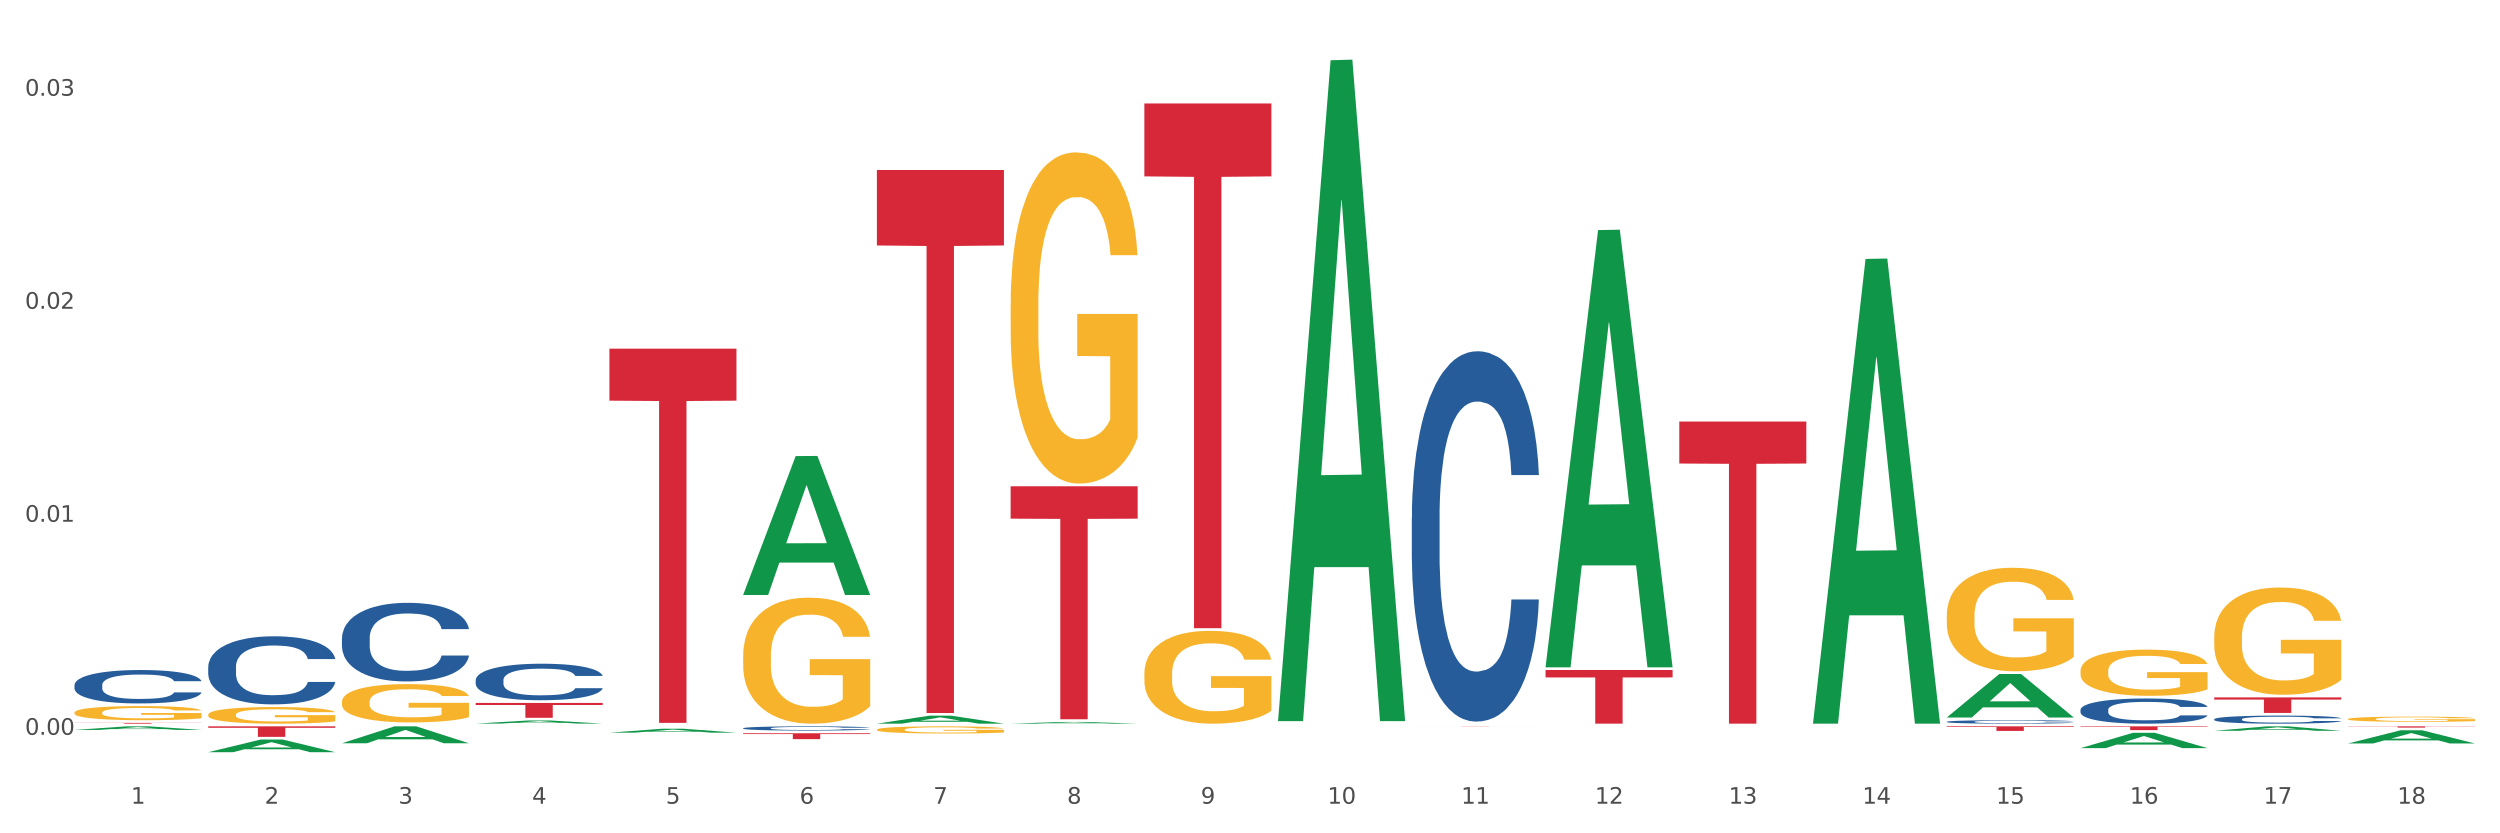 <?xml version="1.0" encoding="utf-8" standalone="no"?>
<!DOCTYPE svg PUBLIC "-//W3C//DTD SVG 1.1//EN"
  "http://www.w3.org/Graphics/SVG/1.1/DTD/svg11.dtd">
<svg xmlns:xlink="http://www.w3.org/1999/xlink" width="1080pt" height="360pt" viewBox="0 0 1080 360" xmlns="http://www.w3.org/2000/svg" version="1.1">
 <rect x="0" y="0" width="1080" height="360" fill="#333333" stroke="none"/>
 <defs>
  <style type="text/css">*{stroke-linejoin: round; stroke-linecap: butt}</style>
 </defs>
 <g id="figure_1">
  <g id="patch_1">
   <path d="M 0 360 
L 1080 360 
L 1080 0 
L 0 0 
z
" style="fill: #ffffff; stroke: #ffffff; stroke-linejoin: miter"/>
  </g>
  <g id="axes_1">
   <g id="matplotlib.axis_1">
    <g id="xtick_1">
     <g id="text_1">
      <!-- 1 -->
      <g style="fill: #4d4d4d" transform="translate(56.563 347.204) scale(0.096 -0.096)">
       <defs>
        <path id="DejaVuSans-31" d="M 794 531 
L 1825 531 
L 1825 4091 
L 703 3866 
L 703 4441 
L 1819 4666 
L 2450 4666 
L 2450 531 
L 3481 531 
L 3481 0 
L 794 0 
L 794 531 
z
" transform="scale(0.016)"/>
       </defs>
       <use xlink:href="#DejaVuSans-31"/>
      </g>
     </g>
    </g>
    <g id="xtick_2">
     <g id="text_2">
      <!-- 2 -->
      <g style="fill: #4d4d4d" transform="translate(114.336 347.204) scale(0.096 -0.096)">
       <defs>
        <path id="DejaVuSans-32" d="M 1228 531 
L 3431 531 
L 3431 0 
L 469 0 
L 469 531 
Q 828 903 1448 1529 
Q 2069 2156 2228 2338 
Q 2531 2678 2651 2914 
Q 2772 3150 2772 3378 
Q 2772 3750 2511 3984 
Q 2250 4219 1831 4219 
Q 1534 4219 1204 4116 
Q 875 4013 500 3803 
L 500 4441 
Q 881 4594 1212 4672 
Q 1544 4750 1819 4750 
Q 2544 4750 2975 4387 
Q 3406 4025 3406 3419 
Q 3406 3131 3298 2873 
Q 3191 2616 2906 2266 
Q 2828 2175 2409 1742 
Q 1991 1309 1228 531 
z
" transform="scale(0.016)"/>
       </defs>
       <use xlink:href="#DejaVuSans-32"/>
      </g>
     </g>
    </g>
    <g id="xtick_3">
     <g id="text_3">
      <!-- 3 -->
      <g style="fill: #4d4d4d" transform="translate(172.109 347.204) scale(0.096 -0.096)">
       <defs>
        <path id="DejaVuSans-33" d="M 2597 2516 
Q 3050 2419 3304 2112 
Q 3559 1806 3559 1356 
Q 3559 666 3084 287 
Q 2609 -91 1734 -91 
Q 1441 -91 1130 -33 
Q 819 25 488 141 
L 488 750 
Q 750 597 1062 519 
Q 1375 441 1716 441 
Q 2309 441 2620 675 
Q 2931 909 2931 1356 
Q 2931 1769 2642 2001 
Q 2353 2234 1838 2234 
L 1294 2234 
L 1294 2753 
L 1863 2753 
Q 2328 2753 2575 2939 
Q 2822 3125 2822 3475 
Q 2822 3834 2567 4026 
Q 2313 4219 1838 4219 
Q 1578 4219 1281 4162 
Q 984 4106 628 3988 
L 628 4550 
Q 988 4650 1302 4700 
Q 1616 4750 1894 4750 
Q 2613 4750 3031 4423 
Q 3450 4097 3450 3541 
Q 3450 3153 3228 2886 
Q 3006 2619 2597 2516 
z
" transform="scale(0.016)"/>
       </defs>
       <use xlink:href="#DejaVuSans-33"/>
      </g>
     </g>
    </g>
    <g id="xtick_4">
     <g id="text_4">
      <!-- 4 -->
      <g style="fill: #4d4d4d" transform="translate(229.882 347.204) scale(0.096 -0.096)">
       <defs>
        <path id="DejaVuSans-34" d="M 2419 4116 
L 825 1625 
L 2419 1625 
L 2419 4116 
z
M 2253 4666 
L 3047 4666 
L 3047 1625 
L 3713 1625 
L 3713 1100 
L 3047 1100 
L 3047 0 
L 2419 0 
L 2419 1100 
L 313 1100 
L 313 1709 
L 2253 4666 
z
" transform="scale(0.016)"/>
       </defs>
       <use xlink:href="#DejaVuSans-34"/>
      </g>
     </g>
    </g>
    <g id="xtick_5">
     <g id="text_5">
      <!-- 5 -->
      <g style="fill: #4d4d4d" transform="translate(287.655 347.204) scale(0.096 -0.096)">
       <defs>
        <path id="DejaVuSans-35" d="M 691 4666 
L 3169 4666 
L 3169 4134 
L 1269 4134 
L 1269 2991 
Q 1406 3038 1543 3061 
Q 1681 3084 1819 3084 
Q 2600 3084 3056 2656 
Q 3513 2228 3513 1497 
Q 3513 744 3044 326 
Q 2575 -91 1722 -91 
Q 1428 -91 1123 -41 
Q 819 9 494 109 
L 494 744 
Q 775 591 1075 516 
Q 1375 441 1709 441 
Q 2250 441 2565 725 
Q 2881 1009 2881 1497 
Q 2881 1984 2565 2268 
Q 2250 2553 1709 2553 
Q 1456 2553 1204 2497 
Q 953 2441 691 2322 
L 691 4666 
z
" transform="scale(0.016)"/>
       </defs>
       <use xlink:href="#DejaVuSans-35"/>
      </g>
     </g>
    </g>
    <g id="xtick_6">
     <g id="text_6">
      <!-- 6 -->
      <g style="fill: #4d4d4d" transform="translate(345.428 347.204) scale(0.096 -0.096)">
       <defs>
        <path id="DejaVuSans-36" d="M 2113 2584 
Q 1688 2584 1439 2293 
Q 1191 2003 1191 1497 
Q 1191 994 1439 701 
Q 1688 409 2113 409 
Q 2538 409 2786 701 
Q 3034 994 3034 1497 
Q 3034 2003 2786 2293 
Q 2538 2584 2113 2584 
z
M 3366 4563 
L 3366 3988 
Q 3128 4100 2886 4159 
Q 2644 4219 2406 4219 
Q 1781 4219 1451 3797 
Q 1122 3375 1075 2522 
Q 1259 2794 1537 2939 
Q 1816 3084 2150 3084 
Q 2853 3084 3261 2657 
Q 3669 2231 3669 1497 
Q 3669 778 3244 343 
Q 2819 -91 2113 -91 
Q 1303 -91 875 529 
Q 447 1150 447 2328 
Q 447 3434 972 4092 
Q 1497 4750 2381 4750 
Q 2619 4750 2861 4703 
Q 3103 4656 3366 4563 
z
" transform="scale(0.016)"/>
       </defs>
       <use xlink:href="#DejaVuSans-36"/>
      </g>
     </g>
    </g>
    <g id="xtick_7">
     <g id="text_7">
      <!-- 7 -->
      <g style="fill: #4d4d4d" transform="translate(403.201 347.204) scale(0.096 -0.096)">
       <defs>
        <path id="DejaVuSans-37" d="M 525 4666 
L 3525 4666 
L 3525 4397 
L 1831 0 
L 1172 0 
L 2766 4134 
L 525 4134 
L 525 4666 
z
" transform="scale(0.016)"/>
       </defs>
       <use xlink:href="#DejaVuSans-37"/>
      </g>
     </g>
    </g>
    <g id="xtick_8">
     <g id="text_8">
      <!-- 8 -->
      <g style="fill: #4d4d4d" transform="translate(460.974 347.204) scale(0.096 -0.096)">
       <defs>
        <path id="DejaVuSans-38" d="M 2034 2216 
Q 1584 2216 1326 1975 
Q 1069 1734 1069 1313 
Q 1069 891 1326 650 
Q 1584 409 2034 409 
Q 2484 409 2743 651 
Q 3003 894 3003 1313 
Q 3003 1734 2745 1975 
Q 2488 2216 2034 2216 
z
M 1403 2484 
Q 997 2584 770 2862 
Q 544 3141 544 3541 
Q 544 4100 942 4425 
Q 1341 4750 2034 4750 
Q 2731 4750 3128 4425 
Q 3525 4100 3525 3541 
Q 3525 3141 3298 2862 
Q 3072 2584 2669 2484 
Q 3125 2378 3379 2068 
Q 3634 1759 3634 1313 
Q 3634 634 3220 271 
Q 2806 -91 2034 -91 
Q 1263 -91 848 271 
Q 434 634 434 1313 
Q 434 1759 690 2068 
Q 947 2378 1403 2484 
z
M 1172 3481 
Q 1172 3119 1398 2916 
Q 1625 2713 2034 2713 
Q 2441 2713 2670 2916 
Q 2900 3119 2900 3481 
Q 2900 3844 2670 4047 
Q 2441 4250 2034 4250 
Q 1625 4250 1398 4047 
Q 1172 3844 1172 3481 
z
" transform="scale(0.016)"/>
       </defs>
       <use xlink:href="#DejaVuSans-38"/>
      </g>
     </g>
    </g>
    <g id="xtick_9">
     <g id="text_9">
      <!-- 9 -->
      <g style="fill: #4d4d4d" transform="translate(518.747 347.204) scale(0.096 -0.096)">
       <defs>
        <path id="DejaVuSans-39" d="M 703 97 
L 703 672 
Q 941 559 1184 500 
Q 1428 441 1663 441 
Q 2288 441 2617 861 
Q 2947 1281 2994 2138 
Q 2813 1869 2534 1725 
Q 2256 1581 1919 1581 
Q 1219 1581 811 2004 
Q 403 2428 403 3163 
Q 403 3881 828 4315 
Q 1253 4750 1959 4750 
Q 2769 4750 3195 4129 
Q 3622 3509 3622 2328 
Q 3622 1225 3098 567 
Q 2575 -91 1691 -91 
Q 1453 -91 1209 -44 
Q 966 3 703 97 
z
M 1959 2075 
Q 2384 2075 2632 2365 
Q 2881 2656 2881 3163 
Q 2881 3666 2632 3958 
Q 2384 4250 1959 4250 
Q 1534 4250 1286 3958 
Q 1038 3666 1038 3163 
Q 1038 2656 1286 2365 
Q 1534 2075 1959 2075 
z
" transform="scale(0.016)"/>
       </defs>
       <use xlink:href="#DejaVuSans-39"/>
      </g>
     </g>
    </g>
    <g id="xtick_10">
     <g id="text_10">
      <!-- 10 -->
      <g style="fill: #4d4d4d" transform="translate(573.466 347.204) scale(0.096 -0.096)">
       <defs>
        <path id="DejaVuSans-30" d="M 2034 4250 
Q 1547 4250 1301 3770 
Q 1056 3291 1056 2328 
Q 1056 1369 1301 889 
Q 1547 409 2034 409 
Q 2525 409 2770 889 
Q 3016 1369 3016 2328 
Q 3016 3291 2770 3770 
Q 2525 4250 2034 4250 
z
M 2034 4750 
Q 2819 4750 3233 4129 
Q 3647 3509 3647 2328 
Q 3647 1150 3233 529 
Q 2819 -91 2034 -91 
Q 1250 -91 836 529 
Q 422 1150 422 2328 
Q 422 3509 836 4129 
Q 1250 4750 2034 4750 
z
" transform="scale(0.016)"/>
       </defs>
       <use xlink:href="#DejaVuSans-31"/>
       <use xlink:href="#DejaVuSans-30" transform="translate(63.623 0)"/>
      </g>
     </g>
    </g>
    <g id="xtick_11">
     <g id="text_11">
      <!-- 11 -->
      <g style="fill: #4d4d4d" transform="translate(631.239 347.204) scale(0.096 -0.096)">
       <use xlink:href="#DejaVuSans-31"/>
       <use xlink:href="#DejaVuSans-31" transform="translate(63.623 0)"/>
      </g>
     </g>
    </g>
    <g id="xtick_12">
     <g id="text_12">
      <!-- 12 -->
      <g style="fill: #4d4d4d" transform="translate(689.012 347.204) scale(0.096 -0.096)">
       <use xlink:href="#DejaVuSans-31"/>
       <use xlink:href="#DejaVuSans-32" transform="translate(63.623 0)"/>
      </g>
     </g>
    </g>
    <g id="xtick_13">
     <g id="text_13">
      <!-- 13 -->
      <g style="fill: #4d4d4d" transform="translate(746.785 347.204) scale(0.096 -0.096)">
       <use xlink:href="#DejaVuSans-31"/>
       <use xlink:href="#DejaVuSans-33" transform="translate(63.623 0)"/>
      </g>
     </g>
    </g>
    <g id="xtick_14">
     <g id="text_14">
      <!-- 14 -->
      <g style="fill: #4d4d4d" transform="translate(804.558 347.204) scale(0.096 -0.096)">
       <use xlink:href="#DejaVuSans-31"/>
       <use xlink:href="#DejaVuSans-34" transform="translate(63.623 0)"/>
      </g>
     </g>
    </g>
    <g id="xtick_15">
     <g id="text_15">
      <!-- 15 -->
      <g style="fill: #4d4d4d" transform="translate(862.331 347.204) scale(0.096 -0.096)">
       <use xlink:href="#DejaVuSans-31"/>
       <use xlink:href="#DejaVuSans-35" transform="translate(63.623 0)"/>
      </g>
     </g>
    </g>
    <g id="xtick_16">
     <g id="text_16">
      <!-- 16 -->
      <g style="fill: #4d4d4d" transform="translate(920.104 347.204) scale(0.096 -0.096)">
       <use xlink:href="#DejaVuSans-31"/>
       <use xlink:href="#DejaVuSans-36" transform="translate(63.623 0)"/>
      </g>
     </g>
    </g>
    <g id="xtick_17">
     <g id="text_17">
      <!-- 17 -->
      <g style="fill: #4d4d4d" transform="translate(977.877 347.204) scale(0.096 -0.096)">
       <use xlink:href="#DejaVuSans-31"/>
       <use xlink:href="#DejaVuSans-37" transform="translate(63.623 0)"/>
      </g>
     </g>
    </g>
    <g id="xtick_18">
     <g id="text_18">
      <!-- 18 -->
      <g style="fill: #4d4d4d" transform="translate(1035.65 347.204) scale(0.096 -0.096)">
       <use xlink:href="#DejaVuSans-31"/>
       <use xlink:href="#DejaVuSans-38" transform="translate(63.623 0)"/>
      </g>
     </g>
    </g>
    <g id="xtick_19"/>
    <g id="xtick_20"/>
    <g id="xtick_21"/>
    <g id="xtick_22"/>
    <g id="xtick_23"/>
    <g id="xtick_24"/>
    <g id="xtick_25"/>
    <g id="xtick_26"/>
    <g id="xtick_27"/>
    <g id="xtick_28"/>
    <g id="xtick_29"/>
    <g id="xtick_30"/>
    <g id="xtick_31"/>
    <g id="xtick_32"/>
    <g id="xtick_33"/>
    <g id="xtick_34"/>
    <g id="xtick_35"/>
   </g>
   <g id="matplotlib.axis_2">
    <g id="ytick_1">
     <g id="text_19">
      <!-- 0.00 -->
      <g style="fill: #4d4d4d" transform="translate(10.8 317.426) scale(0.096 -0.096)">
       <defs>
        <path id="DejaVuSans-2e" d="M 684 794 
L 1344 794 
L 1344 0 
L 684 0 
L 684 794 
z
" transform="scale(0.016)"/>
       </defs>
       <use xlink:href="#DejaVuSans-30"/>
       <use xlink:href="#DejaVuSans-2e" transform="translate(63.623 0)"/>
       <use xlink:href="#DejaVuSans-30" transform="translate(95.41 0)"/>
       <use xlink:href="#DejaVuSans-30" transform="translate(159.033 0)"/>
      </g>
     </g>
    </g>
    <g id="ytick_2">
     <g id="text_20">
      <!-- 0.01 -->
      <g style="fill: #4d4d4d" transform="translate(10.8 225.402) scale(0.096 -0.096)">
       <use xlink:href="#DejaVuSans-30"/>
       <use xlink:href="#DejaVuSans-2e" transform="translate(63.623 0)"/>
       <use xlink:href="#DejaVuSans-30" transform="translate(95.41 0)"/>
       <use xlink:href="#DejaVuSans-31" transform="translate(159.033 0)"/>
      </g>
     </g>
    </g>
    <g id="ytick_3">
     <g id="text_21">
      <!-- 0.02 -->
      <g style="fill: #4d4d4d" transform="translate(10.8 133.378) scale(0.096 -0.096)">
       <use xlink:href="#DejaVuSans-30"/>
       <use xlink:href="#DejaVuSans-2e" transform="translate(63.623 0)"/>
       <use xlink:href="#DejaVuSans-30" transform="translate(95.41 0)"/>
       <use xlink:href="#DejaVuSans-32" transform="translate(159.033 0)"/>
      </g>
     </g>
    </g>
    <g id="ytick_4">
     <g id="text_22">
      <!-- 0.03 -->
      <g style="fill: #4d4d4d" transform="translate(10.8 41.354) scale(0.096 -0.096)">
       <use xlink:href="#DejaVuSans-30"/>
       <use xlink:href="#DejaVuSans-2e" transform="translate(63.623 0)"/>
       <use xlink:href="#DejaVuSans-30" transform="translate(95.41 0)"/>
       <use xlink:href="#DejaVuSans-33" transform="translate(159.033 0)"/>
      </g>
     </g>
    </g>
    <g id="ytick_5"/>
    <g id="ytick_6"/>
    <g id="ytick_7"/>
   </g>
   <g id="PolyCollection_1">
    <path d="M 32.175 315.319 
L 32.232 315.318 
L 54.864 313.78 
L 64.257 313.778 
L 87.059 315.322 
L 76.196 315.322 
L 71.273 314.963 
L 47.905 314.963 
L 47.735 314.968 
L 42.982 315.322 
L 32.175 315.322 
L 32.175 315.319 
L 50.847 314.748 
L 68.331 314.747 
L 59.674 314.107 
L 59.561 314.105 
L 59.447 314.109 
L 50.79 314.747 
L 50.847 314.748 
L 32.175 315.319 
z
" clip-path="url(#p6bd60d0d20)" style="fill: #109648"/>
    <path d="M 898.77 313.778 
L 953.654 313.778 
L 953.654 314.006 
L 932.064 314.007 
L 932.064 315.414 
L 920.229 315.414 
L 920.229 314.007 
L 898.77 314.006 
L 898.77 313.78 
L 898.77 313.778 
z
" clip-path="url(#p6bd60d0d20)" style="fill: #d62839"/>
    <path d="M 840.997 313.778 
L 895.881 313.778 
L 895.881 314.054 
L 874.291 314.056 
L 874.291 315.761 
L 862.456 315.761 
L 862.456 314.056 
L 840.997 314.054 
L 840.997 313.78 
L 840.997 313.778 
z
" clip-path="url(#p6bd60d0d20)" style="fill: #d62839"/>
    <path d="M 725.451 182.108 
L 780.335 182.108 
L 780.335 200.246 
L 758.746 200.369 
L 758.746 312.626 
L 746.91 312.626 
L 746.91 200.369 
L 725.451 200.246 
L 725.451 182.231 
L 725.451 182.108 
z
" clip-path="url(#p6bd60d0d20)" style="fill: #d62839"/>
    <path d="M 667.678 289.426 
L 722.562 289.426 
L 722.562 292.65 
L 700.973 292.672 
L 700.973 312.626 
L 689.137 312.626 
L 689.137 292.672 
L 667.678 292.65 
L 667.678 289.448 
L 667.678 289.426 
z
" clip-path="url(#p6bd60d0d20)" style="fill: #d62839"/>
    <path d="M 89.948 288.094 
L 90.013 288.067 
L 90.013 287.315 
L 90.207 286.294 
L 90.921 284.414 
L 91.829 282.99 
L 93.386 281.325 
L 94.23 280.626 
L 95.333 279.847 
L 97.603 278.585 
L 100.198 277.51 
L 102.015 276.919 
L 103.377 276.543 
L 106.426 275.872 
L 108.178 275.576 
L 109.994 275.334 
L 111.551 275.173 
L 114.146 274.985 
L 116.222 274.905 
L 118.623 274.878 
L 120.634 274.905 
L 123.294 275.012 
L 127.186 275.334 
L 128.678 275.522 
L 130.69 275.845 
L 132.766 276.275 
L 134.452 276.704 
L 136.399 277.322 
L 138.41 278.128 
L 140.356 279.149 
L 141.718 280.089 
L 142.821 281.083 
L 143.794 282.292 
L 144.508 283.608 
L 144.832 284.709 
L 132.96 284.709 
L 132.636 283.715 
L 131.987 282.641 
L 131.338 281.916 
L 130.625 281.325 
L 129.522 280.653 
L 128.549 280.223 
L 126.927 279.713 
L 125.435 279.391 
L 124.202 279.202 
L 122.71 279.041 
L 119.531 278.88 
L 117.26 278.88 
L 115.833 278.934 
L 114.082 279.068 
L 112.589 279.256 
L 110.838 279.579 
L 109.475 279.928 
L 108.113 280.384 
L 107.335 280.707 
L 106.167 281.298 
L 105.388 281.781 
L 104.35 282.614 
L 103.766 283.205 
L 102.728 284.736 
L 102.274 285.864 
L 102.08 286.643 
L 101.95 287.503 
L 101.95 291.693 
L 102.339 293.573 
L 102.663 294.379 
L 103.183 295.293 
L 104.156 296.475 
L 105.583 297.63 
L 107.075 298.462 
L 108.308 298.973 
L 109.475 299.349 
L 110.643 299.644 
L 112.07 299.913 
L 113.238 300.074 
L 114.99 300.235 
L 117.066 300.316 
L 118.688 300.316 
L 121.996 300.181 
L 123.488 300.047 
L 124.916 299.859 
L 126.473 299.564 
L 127.705 299.241 
L 128.419 299 
L 129.587 298.489 
L 130.495 297.952 
L 131.273 297.334 
L 131.792 296.797 
L 132.376 295.991 
L 132.83 295.078 
L 132.96 294.594 
L 144.832 294.594 
L 144.573 295.561 
L 144.119 296.501 
L 143.21 297.764 
L 142.497 298.489 
L 141.394 299.376 
L 140.226 300.128 
L 138.604 300.96 
L 137.112 301.578 
L 135.555 302.115 
L 133.868 302.599 
L 130.819 303.271 
L 129.716 303.459 
L 127.381 303.781 
L 125.564 303.969 
L 122.905 304.157 
L 120.18 304.264 
L 117.325 304.291 
L 114.795 304.238 
L 112.006 304.076 
L 110.254 303.915 
L 108.308 303.673 
L 106.037 303.297 
L 103.896 302.841 
L 101.885 302.304 
L 100.004 301.686 
L 98.252 300.987 
L 95.981 299.832 
L 94.295 298.704 
L 93.062 297.656 
L 92.219 296.77 
L 91.375 295.642 
L 90.921 294.863 
L 90.207 292.983 
L 89.948 291.237 
L 89.948 288.094 
z
" clip-path="url(#p6bd60d0d20)" style="fill: #255c99"/>
    <path d="M 494.359 44.691 
L 549.243 44.691 
L 549.243 76.192 
L 527.654 76.405 
L 527.654 271.374 
L 515.818 271.374 
L 515.818 76.405 
L 494.359 76.192 
L 494.359 44.904 
L 494.359 44.691 
z
" clip-path="url(#p6bd60d0d20)" style="fill: #d62839"/>
    <path d="M 436.586 210.081 
L 491.47 210.081 
L 491.47 224.065 
L 469.881 224.16 
L 469.881 310.711 
L 458.045 310.711 
L 458.045 224.16 
L 436.586 224.065 
L 436.586 210.175 
L 436.586 210.081 
z
" clip-path="url(#p6bd60d0d20)" style="fill: #d62839"/>
    <path d="M 378.813 73.446 
L 433.697 73.446 
L 433.697 106.044 
L 412.108 106.264 
L 412.108 308.018 
L 400.272 308.018 
L 400.272 106.264 
L 378.813 106.044 
L 378.813 73.667 
L 378.813 73.446 
z
" clip-path="url(#p6bd60d0d20)" style="fill: #d62839"/>
    <path d="M 321.04 316.763 
L 375.924 316.763 
L 375.924 317.116 
L 354.335 317.119 
L 354.335 319.304 
L 342.499 319.304 
L 342.499 317.119 
L 321.04 317.116 
L 321.04 316.766 
L 321.04 316.763 
z
" clip-path="url(#p6bd60d0d20)" style="fill: #d62839"/>
    <path d="M 263.267 150.622 
L 318.151 150.622 
L 318.151 173.089 
L 296.562 173.24 
L 296.562 312.289 
L 284.726 312.289 
L 284.726 173.24 
L 263.267 173.089 
L 263.267 150.774 
L 263.267 150.622 
z
" clip-path="url(#p6bd60d0d20)" style="fill: #d62839"/>
    <path d="M 205.494 303.656 
L 260.378 303.656 
L 260.378 304.55 
L 238.789 304.556 
L 238.789 310.087 
L 226.953 310.087 
L 226.953 304.556 
L 205.494 304.55 
L 205.494 303.662 
L 205.494 303.656 
z
" clip-path="url(#p6bd60d0d20)" style="fill: #d62839"/>
    <path d="M 89.948 313.778 
L 144.832 313.778 
L 144.832 314.409 
L 123.243 314.413 
L 123.243 318.314 
L 111.407 318.314 
L 111.407 314.413 
L 89.948 314.409 
L 89.948 313.783 
L 89.948 313.778 
z
" clip-path="url(#p6bd60d0d20)" style="fill: #d62839"/>
    <path d="M 32.175 312.283 
L 87.059 312.283 
L 87.059 312.331 
L 65.47 312.331 
L 65.47 312.626 
L 53.635 312.626 
L 53.635 312.331 
L 32.175 312.331 
L 32.175 312.283 
L 32.175 312.283 
z
" clip-path="url(#p6bd60d0d20)" style="fill: #d62839"/>
    <path d="M 1014.316 310.625 
L 1014.38 310.623 
L 1014.38 310.549 
L 1014.51 310.486 
L 1015.158 310.333 
L 1016.13 310.206 
L 1016.843 310.139 
L 1017.556 310.083 
L 1018.398 310.028 
L 1019.435 309.971 
L 1021.314 309.887 
L 1022.48 309.844 
L 1023.906 309.8 
L 1026.498 309.734 
L 1028.377 309.697 
L 1030.321 309.667 
L 1033.496 309.63 
L 1035.57 309.614 
L 1037.773 309.601 
L 1040.429 309.593 
L 1042.438 309.591 
L 1046.845 309.597 
L 1050.603 309.616 
L 1052.417 309.63 
L 1054.75 309.655 
L 1055.981 309.671 
L 1057.99 309.704 
L 1060.063 309.746 
L 1061.489 309.783 
L 1063.627 309.853 
L 1065.247 309.922 
L 1066.738 310.008 
L 1067.515 310.067 
L 1068.098 310.122 
L 1068.617 310.186 
L 1069.135 310.286 
L 1057.471 310.286 
L 1057.018 310.214 
L 1056.305 310.147 
L 1055.268 310.081 
L 1054.361 310.041 
L 1052.806 309.989 
L 1051.38 309.957 
L 1049.89 309.932 
L 1048.076 309.912 
L 1046.65 309.902 
L 1044.641 309.893 
L 1040.689 309.896 
L 1038.032 309.912 
L 1036.218 309.932 
L 1035.051 309.951 
L 1034.014 309.971 
L 1032.848 310 
L 1031.487 310.043 
L 1030.515 310.081 
L 1029.543 310.13 
L 1028.766 310.179 
L 1028.053 310.237 
L 1027.47 310.298 
L 1027.016 310.361 
L 1026.627 310.439 
L 1026.303 310.568 
L 1026.303 310.847 
L 1026.433 310.911 
L 1026.757 310.994 
L 1027.146 311.058 
L 1027.794 311.133 
L 1028.377 311.184 
L 1029.479 311.258 
L 1030.71 311.319 
L 1031.682 311.358 
L 1032.654 311.391 
L 1034.338 311.436 
L 1036.218 311.472 
L 1037.838 311.495 
L 1040.041 311.515 
L 1041.531 311.523 
L 1042.827 311.527 
L 1046.002 311.527 
L 1048.27 311.521 
L 1050.797 311.507 
L 1052.741 311.489 
L 1054.361 311.466 
L 1056.176 311.429 
L 1057.342 311.395 
L 1057.342 310.968 
L 1043.086 310.966 
L 1043.086 310.682 
L 1069.2 310.682 
L 1069.2 311.515 
L 1068.098 311.558 
L 1066.867 311.597 
L 1065.571 311.632 
L 1063.627 311.675 
L 1061.295 311.715 
L 1059.221 311.744 
L 1057.018 311.769 
L 1054.426 311.791 
L 1051.056 311.811 
L 1048.983 311.82 
L 1046.391 311.826 
L 1043.345 311.828 
L 1040.689 311.824 
L 1038.097 311.813 
L 1035.375 311.795 
L 1032.718 311.769 
L 1030.71 311.742 
L 1028.701 311.709 
L 1026.563 311.666 
L 1024.878 311.626 
L 1023.582 311.589 
L 1022.156 311.542 
L 1020.601 311.481 
L 1019.435 311.425 
L 1018.398 311.368 
L 1017.296 311.295 
L 1016.519 311.231 
L 1015.741 311.152 
L 1015.288 311.092 
L 1014.769 311.001 
L 1014.38 310.872 
L 1014.316 310.625 
z
" clip-path="url(#p6bd60d0d20)" style="fill: #f7b32b"/>
    <path d="M 956.543 275.22 
L 956.607 275.177 
L 956.607 273.654 
L 956.737 272.343 
L 957.385 269.17 
L 958.357 266.548 
L 959.07 265.152 
L 959.783 264.009 
L 960.625 262.867 
L 961.662 261.683 
L 963.541 259.948 
L 964.707 259.06 
L 966.133 258.129 
L 968.725 256.775 
L 970.604 256.014 
L 972.548 255.379 
L 975.723 254.618 
L 977.797 254.28 
L 980 254.026 
L 982.656 253.857 
L 984.665 253.814 
L 989.072 253.941 
L 992.83 254.322 
L 994.644 254.618 
L 996.977 255.126 
L 998.208 255.464 
L 1000.217 256.141 
L 1002.29 257.029 
L 1003.716 257.791 
L 1005.854 259.229 
L 1007.474 260.667 
L 1008.965 262.444 
L 1009.742 263.671 
L 1010.325 264.813 
L 1010.844 266.124 
L 1011.362 268.197 
L 999.698 268.197 
L 999.245 266.717 
L 998.532 265.321 
L 997.495 263.967 
L 996.588 263.121 
L 995.033 262.063 
L 993.607 261.387 
L 992.117 260.879 
L 990.303 260.456 
L 988.877 260.244 
L 986.868 260.075 
L 982.916 260.117 
L 980.259 260.456 
L 978.445 260.879 
L 977.278 261.26 
L 976.241 261.683 
L 975.075 262.275 
L 973.714 263.163 
L 972.742 263.967 
L 971.77 264.982 
L 970.993 265.998 
L 970.28 267.182 
L 969.697 268.451 
L 969.243 269.763 
L 968.854 271.37 
L 968.53 274.035 
L 968.53 279.831 
L 968.66 281.142 
L 968.984 282.877 
L 969.373 284.188 
L 970.021 285.753 
L 970.604 286.811 
L 971.706 288.334 
L 972.937 289.603 
L 973.909 290.407 
L 974.881 291.083 
L 976.565 292.014 
L 978.445 292.776 
L 980.065 293.241 
L 982.268 293.664 
L 983.758 293.833 
L 985.054 293.918 
L 988.229 293.918 
L 990.497 293.791 
L 993.024 293.495 
L 994.968 293.114 
L 996.588 292.649 
L 998.403 291.887 
L 999.569 291.168 
L 999.569 282.327 
L 985.313 282.284 
L 985.313 276.404 
L 1011.427 276.404 
L 1011.427 293.664 
L 1010.325 294.552 
L 1009.094 295.356 
L 1007.798 296.075 
L 1005.854 296.964 
L 1003.522 297.81 
L 1001.448 298.402 
L 999.245 298.91 
L 996.653 299.375 
L 993.283 299.798 
L 991.21 299.967 
L 988.618 300.094 
L 985.572 300.136 
L 982.916 300.052 
L 980.324 299.84 
L 977.602 299.46 
L 974.945 298.91 
L 972.937 298.36 
L 970.928 297.683 
L 968.79 296.794 
L 967.105 295.948 
L 965.809 295.187 
L 964.383 294.214 
L 962.828 292.945 
L 961.662 291.803 
L 960.625 290.618 
L 959.523 289.095 
L 958.746 287.784 
L 957.968 286.134 
L 957.515 284.907 
L 956.996 283.004 
L 956.607 280.338 
L 956.543 275.22 
z
" clip-path="url(#p6bd60d0d20)" style="fill: #f7b32b"/>
    <path d="M 898.77 289.861 
L 898.835 289.843 
L 898.835 289.187 
L 898.964 288.622 
L 899.612 287.255 
L 900.584 286.125 
L 901.297 285.524 
L 902.01 285.032 
L 902.852 284.54 
L 903.889 284.03 
L 905.768 283.283 
L 906.934 282.9 
L 908.36 282.499 
L 910.952 281.916 
L 912.831 281.588 
L 914.775 281.314 
L 917.95 280.986 
L 920.024 280.841 
L 922.227 280.731 
L 924.884 280.658 
L 926.892 280.64 
L 931.299 280.695 
L 935.057 280.859 
L 936.871 280.986 
L 939.204 281.205 
L 940.435 281.351 
L 942.444 281.642 
L 944.517 282.025 
L 945.943 282.353 
L 948.081 282.973 
L 949.701 283.592 
L 951.192 284.358 
L 951.969 284.886 
L 952.552 285.378 
L 953.071 285.943 
L 953.589 286.836 
L 941.926 286.836 
L 941.472 286.198 
L 940.759 285.597 
L 939.722 285.014 
L 938.815 284.649 
L 937.26 284.194 
L 935.834 283.902 
L 934.344 283.683 
L 932.53 283.501 
L 931.104 283.41 
L 929.095 283.337 
L 925.143 283.355 
L 922.486 283.501 
L 920.672 283.683 
L 919.505 283.847 
L 918.468 284.03 
L 917.302 284.285 
L 915.941 284.667 
L 914.969 285.014 
L 913.997 285.451 
L 913.22 285.888 
L 912.507 286.399 
L 911.924 286.945 
L 911.47 287.51 
L 911.081 288.203 
L 910.757 289.351 
L 910.757 291.847 
L 910.887 292.412 
L 911.211 293.16 
L 911.6 293.724 
L 912.248 294.399 
L 912.831 294.854 
L 913.933 295.51 
L 915.164 296.057 
L 916.136 296.403 
L 917.108 296.695 
L 918.792 297.096 
L 920.672 297.424 
L 922.292 297.624 
L 924.495 297.806 
L 925.985 297.879 
L 927.281 297.916 
L 930.456 297.916 
L 932.724 297.861 
L 935.251 297.734 
L 937.195 297.57 
L 938.815 297.369 
L 940.63 297.041 
L 941.796 296.731 
L 941.796 292.923 
L 927.54 292.904 
L 927.54 290.371 
L 953.654 290.371 
L 953.654 297.806 
L 952.552 298.189 
L 951.321 298.535 
L 950.025 298.845 
L 948.081 299.228 
L 945.749 299.592 
L 943.675 299.847 
L 941.472 300.066 
L 938.88 300.267 
L 935.51 300.449 
L 933.437 300.522 
L 930.845 300.576 
L 927.799 300.595 
L 925.143 300.558 
L 922.551 300.467 
L 919.829 300.303 
L 917.172 300.066 
L 915.164 299.829 
L 913.155 299.538 
L 911.017 299.155 
L 909.332 298.79 
L 908.036 298.462 
L 906.61 298.043 
L 905.055 297.497 
L 903.889 297.005 
L 902.852 296.494 
L 901.75 295.838 
L 900.973 295.273 
L 900.195 294.563 
L 899.742 294.034 
L 899.223 293.214 
L 898.835 292.066 
L 898.77 289.861 
z
" clip-path="url(#p6bd60d0d20)" style="fill: #f7b32b"/>
    <path d="M 840.997 265.942 
L 841.062 265.901 
L 841.062 264.431 
L 841.191 263.164 
L 841.839 260.101 
L 842.811 257.568 
L 843.524 256.22 
L 844.237 255.117 
L 845.079 254.014 
L 846.116 252.87 
L 847.995 251.196 
L 849.161 250.338 
L 850.587 249.439 
L 853.179 248.132 
L 855.058 247.397 
L 857.002 246.784 
L 860.177 246.049 
L 862.251 245.722 
L 864.454 245.477 
L 867.111 245.313 
L 869.119 245.272 
L 873.526 245.395 
L 877.284 245.763 
L 879.098 246.049 
L 881.431 246.539 
L 882.662 246.866 
L 884.671 247.519 
L 886.744 248.377 
L 888.17 249.112 
L 890.308 250.501 
L 891.928 251.89 
L 893.419 253.606 
L 894.196 254.79 
L 894.779 255.893 
L 895.298 257.16 
L 895.816 259.161 
L 884.153 259.161 
L 883.699 257.731 
L 882.986 256.383 
L 881.949 255.076 
L 881.042 254.259 
L 879.487 253.238 
L 878.061 252.584 
L 876.571 252.094 
L 874.757 251.686 
L 873.331 251.482 
L 871.322 251.318 
L 867.37 251.359 
L 864.713 251.686 
L 862.899 252.094 
L 861.732 252.462 
L 860.695 252.87 
L 859.529 253.442 
L 858.168 254.3 
L 857.196 255.076 
L 856.224 256.057 
L 855.447 257.037 
L 854.734 258.181 
L 854.151 259.406 
L 853.697 260.673 
L 853.308 262.225 
L 852.984 264.798 
L 852.984 270.395 
L 853.114 271.661 
L 853.438 273.336 
L 853.827 274.602 
L 854.475 276.114 
L 855.058 277.135 
L 856.16 278.606 
L 857.391 279.831 
L 858.363 280.607 
L 859.335 281.261 
L 861.019 282.159 
L 862.899 282.895 
L 864.519 283.344 
L 866.722 283.753 
L 868.212 283.916 
L 869.508 283.998 
L 872.683 283.998 
L 874.951 283.875 
L 877.478 283.589 
L 879.422 283.222 
L 881.042 282.772 
L 882.857 282.037 
L 884.023 281.342 
L 884.023 272.805 
L 869.767 272.764 
L 869.767 267.086 
L 895.881 267.086 
L 895.881 283.753 
L 894.779 284.61 
L 893.548 285.387 
L 892.252 286.081 
L 890.308 286.939 
L 887.976 287.756 
L 885.902 288.328 
L 883.699 288.818 
L 881.107 289.267 
L 877.737 289.676 
L 875.664 289.839 
L 873.072 289.962 
L 870.026 290.003 
L 867.37 289.921 
L 864.778 289.717 
L 862.056 289.349 
L 859.4 288.818 
L 857.391 288.287 
L 855.382 287.633 
L 853.244 286.775 
L 851.559 285.958 
L 850.263 285.223 
L 848.837 284.284 
L 847.282 283.058 
L 846.116 281.955 
L 845.079 280.811 
L 843.977 279.341 
L 843.2 278.074 
L 842.422 276.481 
L 841.969 275.297 
L 841.45 273.459 
L 841.062 270.885 
L 840.997 265.942 
z
" clip-path="url(#p6bd60d0d20)" style="fill: #f7b32b"/>
    <path d="M 147.721 275.68 
L 147.786 275.649 
L 147.786 274.781 
L 147.98 273.602 
L 148.694 271.431 
L 149.602 269.787 
L 151.159 267.864 
L 152.003 267.058 
L 153.106 266.158 
L 155.376 264.701 
L 157.971 263.46 
L 159.788 262.778 
L 161.15 262.343 
L 164.199 261.568 
L 165.951 261.227 
L 167.767 260.948 
L 169.324 260.762 
L 171.919 260.545 
L 173.995 260.452 
L 176.396 260.421 
L 178.407 260.452 
L 181.067 260.576 
L 184.959 260.948 
L 186.451 261.165 
L 188.463 261.537 
L 190.539 262.033 
L 192.225 262.53 
L 194.172 263.243 
L 196.183 264.173 
L 198.129 265.352 
L 199.491 266.437 
L 200.594 267.585 
L 201.567 268.981 
L 202.281 270.5 
L 202.605 271.772 
L 190.733 271.772 
L 190.409 270.625 
L 189.76 269.384 
L 189.111 268.547 
L 188.398 267.864 
L 187.295 267.089 
L 186.322 266.593 
L 184.7 266.003 
L 183.208 265.631 
L 181.975 265.414 
L 180.483 265.228 
L 177.304 265.042 
L 175.033 265.042 
L 173.606 265.104 
L 171.854 265.259 
L 170.362 265.476 
L 168.611 265.848 
L 167.248 266.251 
L 165.886 266.779 
L 165.107 267.151 
L 163.94 267.833 
L 163.161 268.391 
L 162.123 269.353 
L 161.539 270.035 
L 160.501 271.803 
L 160.047 273.106 
L 159.853 274.005 
L 159.723 274.998 
L 159.723 279.836 
L 160.112 282.007 
L 160.436 282.938 
L 160.955 283.992 
L 161.929 285.357 
L 163.356 286.69 
L 164.848 287.652 
L 166.081 288.241 
L 167.248 288.675 
L 168.416 289.017 
L 169.843 289.327 
L 171.011 289.513 
L 172.763 289.699 
L 174.839 289.792 
L 176.461 289.792 
L 179.769 289.637 
L 181.261 289.482 
L 182.689 289.265 
L 184.246 288.923 
L 185.478 288.551 
L 186.192 288.272 
L 187.36 287.683 
L 188.268 287.063 
L 189.046 286.349 
L 189.565 285.729 
L 190.149 284.798 
L 190.603 283.744 
L 190.733 283.186 
L 202.605 283.186 
L 202.346 284.302 
L 201.892 285.388 
L 200.983 286.845 
L 200.27 287.683 
L 199.167 288.706 
L 197.999 289.575 
L 196.377 290.536 
L 194.885 291.25 
L 193.328 291.87 
L 191.641 292.428 
L 188.592 293.204 
L 187.489 293.421 
L 185.154 293.793 
L 183.337 294.01 
L 180.678 294.227 
L 177.953 294.351 
L 175.098 294.382 
L 172.568 294.32 
L 169.778 294.134 
L 168.027 293.948 
L 166.081 293.669 
L 163.81 293.235 
L 161.669 292.707 
L 159.658 292.087 
L 157.777 291.374 
L 156.025 290.567 
L 153.754 289.234 
L 152.068 287.931 
L 150.835 286.721 
L 149.992 285.698 
L 149.148 284.395 
L 148.694 283.496 
L 147.98 281.325 
L 147.721 279.309 
L 147.721 275.68 
z
" clip-path="url(#p6bd60d0d20)" style="fill: #255c99"/>
    <path d="M 205.494 293.816 
L 205.559 293.802 
L 205.559 293.398 
L 205.753 292.851 
L 206.467 291.842 
L 207.375 291.078 
L 208.932 290.185 
L 209.776 289.81 
L 210.879 289.393 
L 213.149 288.715 
L 215.744 288.139 
L 217.561 287.822 
L 218.923 287.62 
L 221.972 287.26 
L 223.724 287.102 
L 225.54 286.972 
L 227.097 286.886 
L 229.692 286.785 
L 231.768 286.741 
L 234.169 286.727 
L 236.18 286.741 
L 238.84 286.799 
L 242.732 286.972 
L 244.224 287.073 
L 246.236 287.246 
L 248.312 287.476 
L 249.998 287.707 
L 251.945 288.038 
L 253.956 288.47 
L 255.902 289.018 
L 257.264 289.522 
L 258.367 290.055 
L 259.34 290.704 
L 260.054 291.41 
L 260.378 292 
L 248.506 292 
L 248.182 291.467 
L 247.533 290.891 
L 246.884 290.502 
L 246.171 290.185 
L 245.068 289.825 
L 244.095 289.594 
L 242.473 289.321 
L 240.981 289.148 
L 239.748 289.047 
L 238.256 288.96 
L 235.077 288.874 
L 232.806 288.874 
L 231.379 288.903 
L 229.627 288.975 
L 228.135 289.076 
L 226.384 289.248 
L 225.021 289.436 
L 223.659 289.681 
L 222.88 289.854 
L 221.713 290.171 
L 220.934 290.43 
L 219.896 290.877 
L 219.312 291.194 
L 218.274 292.015 
L 217.82 292.62 
L 217.626 293.038 
L 217.496 293.499 
L 217.496 295.747 
L 217.885 296.755 
L 218.209 297.187 
L 218.728 297.677 
L 219.702 298.311 
L 221.129 298.931 
L 222.621 299.378 
L 223.854 299.651 
L 225.021 299.853 
L 226.189 300.012 
L 227.616 300.156 
L 228.784 300.242 
L 230.536 300.329 
L 232.612 300.372 
L 234.234 300.372 
L 237.542 300.3 
L 239.034 300.228 
L 240.462 300.127 
L 242.019 299.968 
L 243.251 299.795 
L 243.965 299.666 
L 245.133 299.392 
L 246.041 299.104 
L 246.819 298.772 
L 247.338 298.484 
L 247.922 298.052 
L 248.376 297.562 
L 248.506 297.303 
L 260.378 297.303 
L 260.119 297.821 
L 259.665 298.326 
L 258.756 299.003 
L 258.043 299.392 
L 256.94 299.867 
L 255.772 300.271 
L 254.15 300.718 
L 252.658 301.049 
L 251.101 301.337 
L 249.414 301.596 
L 246.365 301.957 
L 245.262 302.058 
L 242.927 302.23 
L 241.11 302.331 
L 238.45 302.432 
L 235.726 302.49 
L 232.871 302.504 
L 230.341 302.475 
L 227.551 302.389 
L 225.8 302.302 
L 223.854 302.173 
L 221.583 301.971 
L 219.442 301.726 
L 217.431 301.438 
L 215.55 301.107 
L 213.798 300.732 
L 211.527 300.112 
L 209.841 299.507 
L 208.608 298.945 
L 207.765 298.47 
L 206.921 297.865 
L 206.467 297.447 
L 205.753 296.438 
L 205.494 295.502 
L 205.494 293.816 
z
" clip-path="url(#p6bd60d0d20)" style="fill: #255c99"/>
    <path d="M 321.04 314.602 
L 321.105 314.6 
L 321.105 314.553 
L 321.299 314.49 
L 322.013 314.373 
L 322.921 314.284 
L 324.478 314.18 
L 325.322 314.137 
L 326.425 314.088 
L 328.695 314.009 
L 331.29 313.942 
L 333.107 313.906 
L 334.469 313.882 
L 337.518 313.84 
L 339.27 313.822 
L 341.086 313.807 
L 342.643 313.797 
L 345.238 313.785 
L 347.314 313.78 
L 349.715 313.778 
L 351.726 313.78 
L 354.386 313.787 
L 358.278 313.807 
L 359.77 313.819 
L 361.781 313.839 
L 363.857 313.865 
L 365.544 313.892 
L 367.49 313.931 
L 369.502 313.981 
L 371.448 314.045 
L 372.81 314.103 
L 373.913 314.165 
L 374.886 314.24 
L 375.6 314.322 
L 375.924 314.391 
L 364.052 314.391 
L 363.728 314.329 
L 363.079 314.262 
L 362.43 314.217 
L 361.717 314.18 
L 360.614 314.138 
L 359.641 314.112 
L 358.019 314.08 
L 356.527 314.06 
L 355.294 314.048 
L 353.802 314.038 
L 350.623 314.028 
L 348.352 314.028 
L 346.925 314.031 
L 345.173 314.04 
L 343.681 314.051 
L 341.93 314.071 
L 340.567 314.093 
L 339.205 314.122 
L 338.426 314.142 
L 337.259 314.178 
L 336.48 314.209 
L 335.442 314.26 
L 334.858 314.297 
L 333.82 314.393 
L 333.366 314.463 
L 333.172 314.512 
L 333.042 314.565 
L 333.042 314.826 
L 333.431 314.943 
L 333.755 314.994 
L 334.274 315.05 
L 335.248 315.124 
L 336.675 315.196 
L 338.167 315.248 
L 339.4 315.28 
L 340.567 315.303 
L 341.735 315.322 
L 343.162 315.338 
L 344.33 315.348 
L 346.082 315.358 
L 348.158 315.363 
L 349.78 315.363 
L 353.088 315.355 
L 354.58 315.347 
L 356.008 315.335 
L 357.565 315.317 
L 358.797 315.297 
L 359.511 315.281 
L 360.679 315.25 
L 361.587 315.216 
L 362.365 315.178 
L 362.884 315.144 
L 363.468 315.094 
L 363.922 315.037 
L 364.052 315.007 
L 375.924 315.007 
L 375.665 315.067 
L 375.211 315.126 
L 374.302 315.204 
L 373.589 315.25 
L 372.486 315.305 
L 371.318 315.352 
L 369.696 315.404 
L 368.204 315.442 
L 366.647 315.476 
L 364.96 315.506 
L 361.911 315.548 
L 360.808 315.559 
L 358.473 315.579 
L 356.656 315.591 
L 353.996 315.603 
L 351.272 315.61 
L 348.417 315.611 
L 345.887 315.608 
L 343.097 315.598 
L 341.346 315.588 
L 339.4 315.573 
L 337.129 315.549 
L 334.988 315.521 
L 332.977 315.487 
L 331.096 315.449 
L 329.344 315.405 
L 327.073 315.333 
L 325.387 315.263 
L 324.154 315.198 
L 323.311 315.143 
L 322.467 315.072 
L 322.013 315.024 
L 321.299 314.907 
L 321.04 314.798 
L 321.04 314.602 
z
" clip-path="url(#p6bd60d0d20)" style="fill: #255c99"/>
    <path d="M 609.905 223.624 
L 609.97 223.478 
L 609.97 219.387 
L 610.164 213.835 
L 610.878 203.607 
L 611.786 195.864 
L 613.343 186.805 
L 614.187 183.006 
L 615.289 178.769 
L 617.56 171.902 
L 620.155 166.057 
L 621.972 162.843 
L 623.334 160.797 
L 626.383 157.145 
L 628.135 155.537 
L 629.951 154.222 
L 631.508 153.346 
L 634.103 152.323 
L 636.179 151.885 
L 638.58 151.739 
L 640.591 151.885 
L 643.251 152.469 
L 647.143 154.222 
L 648.635 155.245 
L 650.646 156.999 
L 652.722 159.336 
L 654.409 161.674 
L 656.355 165.035 
L 658.367 169.418 
L 660.313 174.97 
L 661.675 180.084 
L 662.778 185.49 
L 663.751 192.065 
L 664.465 199.224 
L 664.789 205.215 
L 652.917 205.215 
L 652.593 199.809 
L 651.944 193.964 
L 651.295 190.019 
L 650.581 186.805 
L 649.479 183.152 
L 648.505 180.814 
L 646.884 178.038 
L 645.391 176.285 
L 644.159 175.262 
L 642.667 174.386 
L 639.488 173.509 
L 637.217 173.509 
L 635.79 173.801 
L 634.038 174.532 
L 632.546 175.554 
L 630.795 177.308 
L 629.432 179.207 
L 628.07 181.691 
L 627.291 183.444 
L 626.124 186.659 
L 625.345 189.289 
L 624.307 193.818 
L 623.723 197.032 
L 622.685 205.361 
L 622.231 211.497 
L 622.036 215.734 
L 621.907 220.41 
L 621.907 243.203 
L 622.296 253.431 
L 622.62 257.814 
L 623.139 262.782 
L 624.112 269.21 
L 625.54 275.493 
L 627.032 280.022 
L 628.264 282.798 
L 629.432 284.844 
L 630.6 286.451 
L 632.027 287.912 
L 633.195 288.789 
L 634.947 289.666 
L 637.023 290.104 
L 638.644 290.104 
L 641.953 289.373 
L 643.445 288.643 
L 644.872 287.62 
L 646.429 286.013 
L 647.662 284.26 
L 648.376 282.945 
L 649.543 280.169 
L 650.452 277.246 
L 651.23 273.886 
L 651.749 270.964 
L 652.333 266.58 
L 652.787 261.613 
L 652.917 258.983 
L 664.789 258.983 
L 664.53 264.243 
L 664.076 269.356 
L 663.167 276.224 
L 662.454 280.169 
L 661.351 284.99 
L 660.183 289.081 
L 658.561 293.611 
L 657.069 296.971 
L 655.512 299.893 
L 653.825 302.523 
L 650.776 306.176 
L 649.673 307.199 
L 647.338 308.952 
L 645.521 309.975 
L 642.861 310.998 
L 640.137 311.582 
L 637.282 311.728 
L 634.752 311.436 
L 631.962 310.559 
L 630.211 309.683 
L 628.264 308.368 
L 625.994 306.322 
L 623.853 303.838 
L 621.842 300.916 
L 619.96 297.555 
L 618.209 293.757 
L 615.938 287.474 
L 614.251 281.337 
L 613.019 275.639 
L 612.175 270.818 
L 611.332 264.681 
L 610.878 260.444 
L 610.164 250.216 
L 609.905 240.719 
L 609.905 223.624 
z
" clip-path="url(#p6bd60d0d20)" style="fill: #255c99"/>
    <path d="M 840.997 311.798 
L 841.062 311.796 
L 841.062 311.758 
L 841.256 311.706 
L 841.97 311.61 
L 842.878 311.537 
L 844.435 311.452 
L 845.278 311.416 
L 846.381 311.376 
L 848.652 311.311 
L 851.247 311.256 
L 853.063 311.226 
L 854.426 311.207 
L 857.475 311.173 
L 859.227 311.158 
L 861.043 311.145 
L 862.6 311.137 
L 865.195 311.127 
L 867.271 311.123 
L 869.672 311.122 
L 871.683 311.123 
L 874.343 311.129 
L 878.235 311.145 
L 879.727 311.155 
L 881.738 311.171 
L 883.814 311.193 
L 885.501 311.215 
L 887.447 311.247 
L 889.458 311.288 
L 891.405 311.34 
L 892.767 311.388 
L 893.87 311.439 
L 894.843 311.501 
L 895.557 311.568 
L 895.881 311.625 
L 884.009 311.625 
L 883.685 311.574 
L 883.036 311.519 
L 882.387 311.482 
L 881.673 311.452 
L 880.571 311.417 
L 879.597 311.395 
L 877.976 311.369 
L 876.483 311.353 
L 875.251 311.343 
L 873.759 311.335 
L 870.58 311.327 
L 868.309 311.327 
L 866.882 311.329 
L 865.13 311.336 
L 863.638 311.346 
L 861.887 311.362 
L 860.524 311.38 
L 859.162 311.403 
L 858.383 311.42 
L 857.216 311.45 
L 856.437 311.475 
L 855.399 311.518 
L 854.815 311.548 
L 853.777 311.626 
L 853.323 311.684 
L 853.128 311.724 
L 852.999 311.768 
L 852.999 311.982 
L 853.388 312.078 
L 853.712 312.119 
L 854.231 312.166 
L 855.204 312.227 
L 856.632 312.286 
L 858.124 312.328 
L 859.356 312.354 
L 860.524 312.374 
L 861.692 312.389 
L 863.119 312.402 
L 864.287 312.411 
L 866.039 312.419 
L 868.115 312.423 
L 869.736 312.423 
L 873.045 312.416 
L 874.537 312.409 
L 875.964 312.4 
L 877.521 312.385 
L 878.754 312.368 
L 879.468 312.356 
L 880.635 312.33 
L 881.544 312.302 
L 882.322 312.27 
L 882.841 312.243 
L 883.425 312.202 
L 883.879 312.155 
L 884.009 312.13 
L 895.881 312.13 
L 895.622 312.18 
L 895.167 312.228 
L 894.259 312.292 
L 893.546 312.33 
L 892.443 312.375 
L 891.275 312.413 
L 889.653 312.456 
L 888.161 312.488 
L 886.604 312.515 
L 884.917 312.54 
L 881.868 312.574 
L 880.765 312.584 
L 878.43 312.6 
L 876.613 312.61 
L 873.953 312.62 
L 871.229 312.625 
L 868.374 312.626 
L 865.844 312.624 
L 863.054 312.615 
L 861.303 312.607 
L 859.356 312.595 
L 857.086 312.576 
L 854.945 312.552 
L 852.934 312.525 
L 851.052 312.493 
L 849.301 312.457 
L 847.03 312.398 
L 845.343 312.341 
L 844.111 312.287 
L 843.267 312.242 
L 842.424 312.184 
L 841.97 312.144 
L 841.256 312.048 
L 840.997 311.959 
L 840.997 311.798 
z
" clip-path="url(#p6bd60d0d20)" style="fill: #255c99"/>
    <path d="M 898.77 306.635 
L 898.835 306.625 
L 898.835 306.347 
L 899.029 305.969 
L 899.743 305.274 
L 900.651 304.747 
L 902.208 304.131 
L 903.051 303.873 
L 904.154 303.585 
L 906.425 303.118 
L 909.02 302.72 
L 910.836 302.502 
L 912.199 302.363 
L 915.248 302.114 
L 917 302.005 
L 918.816 301.916 
L 920.373 301.856 
L 922.968 301.786 
L 925.044 301.757 
L 927.444 301.747 
L 929.456 301.757 
L 932.116 301.796 
L 936.008 301.916 
L 937.5 301.985 
L 939.511 302.104 
L 941.587 302.263 
L 943.274 302.422 
L 945.22 302.651 
L 947.231 302.949 
L 949.178 303.326 
L 950.54 303.674 
L 951.643 304.042 
L 952.616 304.489 
L 953.33 304.976 
L 953.654 305.383 
L 941.782 305.383 
L 941.458 305.016 
L 940.809 304.618 
L 940.16 304.35 
L 939.446 304.131 
L 938.344 303.883 
L 937.37 303.724 
L 935.749 303.535 
L 934.256 303.416 
L 933.024 303.346 
L 931.532 303.287 
L 928.353 303.227 
L 926.082 303.227 
L 924.655 303.247 
L 922.903 303.297 
L 921.411 303.366 
L 919.659 303.485 
L 918.297 303.615 
L 916.935 303.783 
L 916.156 303.903 
L 914.988 304.121 
L 914.21 304.3 
L 913.172 304.608 
L 912.588 304.827 
L 911.55 305.393 
L 911.096 305.81 
L 910.901 306.099 
L 910.772 306.416 
L 910.772 307.966 
L 911.161 308.662 
L 911.485 308.96 
L 912.004 309.298 
L 912.977 309.735 
L 914.405 310.162 
L 915.897 310.47 
L 917.129 310.659 
L 918.297 310.798 
L 919.465 310.907 
L 920.892 311.007 
L 922.06 311.066 
L 923.811 311.126 
L 925.887 311.156 
L 927.509 311.156 
L 930.818 311.106 
L 932.31 311.057 
L 933.737 310.987 
L 935.294 310.878 
L 936.527 310.758 
L 937.241 310.669 
L 938.408 310.48 
L 939.317 310.282 
L 940.095 310.053 
L 940.614 309.854 
L 941.198 309.556 
L 941.652 309.218 
L 941.782 309.04 
L 953.654 309.04 
L 953.395 309.397 
L 952.94 309.745 
L 952.032 310.212 
L 951.319 310.48 
L 950.216 310.808 
L 949.048 311.086 
L 947.426 311.394 
L 945.934 311.623 
L 944.377 311.822 
L 942.69 312 
L 939.641 312.249 
L 938.538 312.318 
L 936.203 312.438 
L 934.386 312.507 
L 931.726 312.577 
L 929.002 312.616 
L 926.147 312.626 
L 923.617 312.606 
L 920.827 312.547 
L 919.076 312.487 
L 917.129 312.398 
L 914.859 312.259 
L 912.718 312.09 
L 910.707 311.891 
L 908.825 311.663 
L 907.074 311.404 
L 904.803 310.977 
L 903.116 310.56 
L 901.884 310.172 
L 901.04 309.844 
L 900.197 309.427 
L 899.743 309.139 
L 899.029 308.443 
L 898.77 307.798 
L 898.77 306.635 
z
" clip-path="url(#p6bd60d0d20)" style="fill: #255c99"/>
    <path d="M 956.543 301.288 
L 1011.427 301.288 
L 1011.427 302.22 
L 989.837 302.226 
L 989.837 307.99 
L 978.002 307.99 
L 978.002 302.226 
L 956.543 302.22 
L 956.543 301.295 
L 956.543 301.288 
z
" clip-path="url(#p6bd60d0d20)" style="fill: #d62839"/>
    <path d="M 956.543 310.707 
L 956.608 310.704 
L 956.608 310.615 
L 956.802 310.494 
L 957.516 310.272 
L 958.424 310.103 
L 959.981 309.906 
L 960.824 309.823 
L 961.927 309.731 
L 964.198 309.581 
L 966.793 309.454 
L 968.609 309.384 
L 969.972 309.339 
L 973.021 309.26 
L 974.773 309.225 
L 976.589 309.196 
L 978.146 309.177 
L 980.741 309.155 
L 982.817 309.145 
L 985.217 309.142 
L 987.229 309.145 
L 989.888 309.158 
L 993.781 309.196 
L 995.273 309.218 
L 997.284 309.256 
L 999.36 309.307 
L 1001.047 309.358 
L 1002.993 309.431 
L 1005.004 309.527 
L 1006.951 309.648 
L 1008.313 309.759 
L 1009.416 309.877 
L 1010.389 310.02 
L 1011.103 310.176 
L 1011.427 310.307 
L 999.555 310.307 
L 999.231 310.189 
L 998.582 310.062 
L 997.933 309.976 
L 997.219 309.906 
L 996.116 309.826 
L 995.143 309.775 
L 993.521 309.715 
L 992.029 309.676 
L 990.797 309.654 
L 989.305 309.635 
L 986.126 309.616 
L 983.855 309.616 
L 982.428 309.622 
L 980.676 309.638 
L 979.184 309.661 
L 977.432 309.699 
L 976.07 309.74 
L 974.708 309.794 
L 973.929 309.832 
L 972.761 309.902 
L 971.983 309.96 
L 970.945 310.058 
L 970.361 310.128 
L 969.323 310.31 
L 968.869 310.443 
L 968.674 310.536 
L 968.545 310.637 
L 968.545 311.134 
L 968.934 311.357 
L 969.258 311.452 
L 969.777 311.56 
L 970.75 311.7 
L 972.178 311.837 
L 973.67 311.936 
L 974.902 311.996 
L 976.07 312.041 
L 977.238 312.076 
L 978.665 312.108 
L 979.833 312.127 
L 981.584 312.146 
L 983.66 312.155 
L 985.282 312.155 
L 988.591 312.139 
L 990.083 312.124 
L 991.51 312.101 
L 993.067 312.066 
L 994.3 312.028 
L 995.014 311.999 
L 996.181 311.939 
L 997.09 311.875 
L 997.868 311.802 
L 998.387 311.739 
L 998.971 311.643 
L 999.425 311.535 
L 999.555 311.478 
L 1011.427 311.478 
L 1011.168 311.592 
L 1010.713 311.704 
L 1009.805 311.853 
L 1009.092 311.939 
L 1007.989 312.044 
L 1006.821 312.133 
L 1005.199 312.232 
L 1003.707 312.305 
L 1002.15 312.369 
L 1000.463 312.426 
L 997.414 312.505 
L 996.311 312.528 
L 993.976 312.566 
L 992.159 312.588 
L 989.499 312.61 
L 986.774 312.623 
L 983.92 312.626 
L 981.39 312.62 
L 978.6 312.601 
L 976.849 312.582 
L 974.902 312.553 
L 972.632 312.509 
L 970.491 312.455 
L 968.48 312.391 
L 966.598 312.318 
L 964.847 312.235 
L 962.576 312.098 
L 960.889 311.964 
L 959.657 311.84 
L 958.813 311.735 
L 957.97 311.602 
L 957.516 311.509 
L 956.802 311.287 
L 956.543 311.08 
L 956.543 310.707 
z
" clip-path="url(#p6bd60d0d20)" style="fill: #255c99"/>
    <path d="M 89.948 308.763 
L 90.013 308.756 
L 90.013 308.52 
L 90.142 308.317 
L 90.79 307.825 
L 91.762 307.418 
L 92.475 307.201 
L 93.188 307.024 
L 94.03 306.847 
L 95.067 306.663 
L 96.946 306.395 
L 98.113 306.257 
L 99.538 306.112 
L 102.13 305.903 
L 104.009 305.784 
L 105.953 305.686 
L 109.128 305.568 
L 111.202 305.516 
L 113.405 305.476 
L 116.062 305.45 
L 118.071 305.443 
L 122.477 305.463 
L 126.235 305.522 
L 128.049 305.568 
L 130.382 305.647 
L 131.613 305.699 
L 133.622 305.804 
L 135.696 305.942 
L 137.121 306.06 
L 139.26 306.283 
L 140.88 306.506 
L 142.37 306.782 
L 143.148 306.972 
L 143.731 307.149 
L 144.249 307.352 
L 144.768 307.674 
L 133.104 307.674 
L 132.65 307.444 
L 131.937 307.228 
L 130.901 307.018 
L 129.993 306.887 
L 128.438 306.723 
L 127.013 306.618 
L 125.522 306.539 
L 123.708 306.473 
L 122.282 306.44 
L 120.274 306.414 
L 116.321 306.421 
L 113.664 306.473 
L 111.85 306.539 
L 110.684 306.598 
L 109.647 306.663 
L 108.48 306.755 
L 107.12 306.893 
L 106.148 307.018 
L 105.176 307.175 
L 104.398 307.333 
L 103.685 307.516 
L 103.102 307.713 
L 102.648 307.916 
L 102.26 308.166 
L 101.936 308.579 
L 101.936 309.478 
L 102.065 309.681 
L 102.389 309.95 
L 102.778 310.153 
L 103.426 310.396 
L 104.009 310.56 
L 105.111 310.796 
L 106.342 310.993 
L 107.314 311.118 
L 108.286 311.223 
L 109.971 311.367 
L 111.85 311.485 
L 113.47 311.557 
L 115.673 311.623 
L 117.163 311.649 
L 118.459 311.662 
L 121.634 311.662 
L 123.902 311.642 
L 126.43 311.596 
L 128.373 311.537 
L 129.993 311.465 
L 131.808 311.347 
L 132.974 311.236 
L 132.974 309.865 
L 118.719 309.858 
L 118.719 308.946 
L 144.832 308.946 
L 144.832 311.623 
L 143.731 311.76 
L 142.5 311.885 
L 141.204 311.997 
L 139.26 312.134 
L 136.927 312.266 
L 134.853 312.357 
L 132.65 312.436 
L 130.058 312.508 
L 126.689 312.574 
L 124.615 312.6 
L 122.023 312.62 
L 118.978 312.626 
L 116.321 312.613 
L 113.729 312.58 
L 111.007 312.521 
L 108.351 312.436 
L 106.342 312.351 
L 104.333 312.246 
L 102.195 312.108 
L 100.51 311.977 
L 99.214 311.859 
L 97.789 311.708 
L 96.233 311.511 
L 95.067 311.334 
L 94.03 311.15 
L 92.929 310.914 
L 92.151 310.711 
L 91.374 310.455 
L 90.92 310.265 
L 90.402 309.97 
L 90.013 309.556 
L 89.948 308.763 
z
" clip-path="url(#p6bd60d0d20)" style="fill: #f7b32b"/>
    <path d="M 147.721 303.185 
L 147.786 303.17 
L 147.786 302.625 
L 147.915 302.157 
L 148.563 301.023 
L 149.535 300.085 
L 150.248 299.586 
L 150.961 299.178 
L 151.803 298.77 
L 152.84 298.346 
L 154.719 297.727 
L 155.886 297.409 
L 157.311 297.076 
L 159.903 296.593 
L 161.782 296.32 
L 163.726 296.094 
L 166.901 295.821 
L 168.975 295.701 
L 171.178 295.61 
L 173.835 295.549 
L 175.844 295.534 
L 180.25 295.58 
L 184.008 295.716 
L 185.822 295.821 
L 188.155 296.003 
L 189.386 296.124 
L 191.395 296.366 
L 193.469 296.683 
L 194.894 296.955 
L 197.033 297.47 
L 198.653 297.984 
L 200.143 298.619 
L 200.921 299.057 
L 201.504 299.465 
L 202.022 299.934 
L 202.54 300.675 
L 190.877 300.675 
L 190.423 300.146 
L 189.71 299.647 
L 188.674 299.163 
L 187.766 298.861 
L 186.211 298.483 
L 184.786 298.241 
L 183.295 298.059 
L 181.481 297.908 
L 180.055 297.832 
L 178.047 297.772 
L 174.094 297.787 
L 171.437 297.908 
L 169.623 298.059 
L 168.456 298.195 
L 167.42 298.346 
L 166.253 298.558 
L 164.893 298.876 
L 163.921 299.163 
L 162.949 299.526 
L 162.171 299.889 
L 161.458 300.312 
L 160.875 300.766 
L 160.421 301.234 
L 160.033 301.809 
L 159.709 302.761 
L 159.709 304.833 
L 159.838 305.302 
L 160.162 305.922 
L 160.551 306.39 
L 161.199 306.95 
L 161.782 307.328 
L 162.884 307.872 
L 164.115 308.326 
L 165.087 308.613 
L 166.059 308.855 
L 167.744 309.187 
L 169.623 309.46 
L 171.243 309.626 
L 173.446 309.777 
L 174.936 309.838 
L 176.232 309.868 
L 179.407 309.868 
L 181.675 309.822 
L 184.203 309.717 
L 186.146 309.581 
L 187.766 309.414 
L 189.581 309.142 
L 190.747 308.885 
L 190.747 305.725 
L 176.491 305.71 
L 176.491 303.608 
L 202.605 303.608 
L 202.605 309.777 
L 201.504 310.095 
L 200.273 310.382 
L 198.977 310.639 
L 197.033 310.956 
L 194.7 311.259 
L 192.626 311.47 
L 190.423 311.652 
L 187.831 311.818 
L 184.462 311.969 
L 182.388 312.03 
L 179.796 312.075 
L 176.751 312.09 
L 174.094 312.06 
L 171.502 311.985 
L 168.78 311.848 
L 166.124 311.652 
L 164.115 311.455 
L 162.106 311.213 
L 159.968 310.896 
L 158.283 310.594 
L 156.987 310.321 
L 155.562 309.974 
L 154.006 309.52 
L 152.84 309.112 
L 151.803 308.688 
L 150.702 308.144 
L 149.924 307.675 
L 149.147 307.086 
L 148.693 306.647 
L 148.175 305.967 
L 147.786 305.014 
L 147.721 303.185 
z
" clip-path="url(#p6bd60d0d20)" style="fill: #f7b32b"/>
    <path d="M 321.04 283.345 
L 321.105 283.295 
L 321.105 281.506 
L 321.234 279.964 
L 321.882 276.236 
L 322.854 273.154 
L 323.567 271.513 
L 324.28 270.171 
L 325.122 268.828 
L 326.159 267.436 
L 328.038 265.398 
L 329.205 264.354 
L 330.63 263.261 
L 333.222 261.67 
L 335.101 260.775 
L 337.045 260.029 
L 340.22 259.134 
L 342.294 258.737 
L 344.497 258.438 
L 347.154 258.239 
L 349.162 258.19 
L 353.569 258.339 
L 357.327 258.786 
L 359.141 259.134 
L 361.474 259.731 
L 362.705 260.129 
L 364.714 260.924 
L 366.788 261.968 
L 368.213 262.863 
L 370.352 264.553 
L 371.972 266.243 
L 373.462 268.331 
L 374.239 269.773 
L 374.823 271.115 
L 375.341 272.656 
L 375.859 275.092 
L 364.196 275.092 
L 363.742 273.352 
L 363.029 271.712 
L 361.993 270.121 
L 361.085 269.127 
L 359.53 267.884 
L 358.105 267.088 
L 356.614 266.492 
L 354.8 265.995 
L 353.374 265.746 
L 351.366 265.547 
L 347.413 265.597 
L 344.756 265.995 
L 342.942 266.492 
L 341.775 266.939 
L 340.739 267.436 
L 339.572 268.132 
L 338.212 269.176 
L 337.24 270.121 
L 336.268 271.314 
L 335.49 272.507 
L 334.777 273.899 
L 334.194 275.391 
L 333.74 276.932 
L 333.352 278.821 
L 333.028 281.953 
L 333.028 288.764 
L 333.157 290.305 
L 333.481 292.343 
L 333.87 293.884 
L 334.518 295.724 
L 335.101 296.967 
L 336.203 298.756 
L 337.434 300.248 
L 338.406 301.192 
L 339.378 301.988 
L 341.063 303.081 
L 342.942 303.976 
L 344.562 304.523 
L 346.765 305.02 
L 348.255 305.219 
L 349.551 305.318 
L 352.726 305.318 
L 354.994 305.169 
L 357.521 304.821 
L 359.465 304.374 
L 361.085 303.827 
L 362.9 302.932 
L 364.066 302.087 
L 364.066 291.697 
L 349.81 291.647 
L 349.81 284.737 
L 375.924 284.737 
L 375.924 305.02 
L 374.823 306.064 
L 373.591 307.009 
L 372.296 307.854 
L 370.352 308.898 
L 368.019 309.892 
L 365.945 310.588 
L 363.742 311.185 
L 361.15 311.732 
L 357.781 312.229 
L 355.707 312.428 
L 353.115 312.577 
L 350.07 312.626 
L 347.413 312.527 
L 344.821 312.278 
L 342.099 311.831 
L 339.443 311.185 
L 337.434 310.538 
L 335.425 309.743 
L 333.287 308.699 
L 331.602 307.705 
L 330.306 306.81 
L 328.881 305.666 
L 327.325 304.175 
L 326.159 302.833 
L 325.122 301.441 
L 324.021 299.651 
L 323.243 298.11 
L 322.465 296.171 
L 322.012 294.729 
L 321.493 292.492 
L 321.105 289.36 
L 321.04 283.345 
z
" clip-path="url(#p6bd60d0d20)" style="fill: #f7b32b"/>
    <path d="M 378.813 315.208 
L 378.878 315.205 
L 378.878 315.103 
L 379.007 315.016 
L 379.655 314.804 
L 380.627 314.629 
L 381.34 314.535 
L 382.053 314.459 
L 382.895 314.383 
L 383.932 314.304 
L 385.811 314.188 
L 386.977 314.129 
L 388.403 314.067 
L 390.995 313.976 
L 392.874 313.925 
L 394.818 313.883 
L 397.993 313.832 
L 400.067 313.81 
L 402.27 313.793 
L 404.927 313.781 
L 406.935 313.778 
L 411.342 313.787 
L 415.1 313.812 
L 416.914 313.832 
L 419.247 313.866 
L 420.478 313.889 
L 422.487 313.934 
L 424.561 313.993 
L 425.986 314.044 
L 428.125 314.14 
L 429.745 314.236 
L 431.235 314.355 
L 432.012 314.437 
L 432.596 314.513 
L 433.114 314.6 
L 433.632 314.739 
L 421.969 314.739 
L 421.515 314.64 
L 420.802 314.547 
L 419.766 314.456 
L 418.858 314.4 
L 417.303 314.329 
L 415.878 314.284 
L 414.387 314.25 
L 412.573 314.222 
L 411.147 314.208 
L 409.139 314.197 
L 405.186 314.199 
L 402.529 314.222 
L 400.715 314.25 
L 399.548 314.276 
L 398.512 314.304 
L 397.345 314.343 
L 395.984 314.403 
L 395.013 314.456 
L 394.041 314.524 
L 393.263 314.592 
L 392.55 314.671 
L 391.967 314.756 
L 391.513 314.843 
L 391.125 314.951 
L 390.801 315.129 
L 390.801 315.516 
L 390.93 315.603 
L 391.254 315.719 
L 391.643 315.807 
L 392.291 315.911 
L 392.874 315.982 
L 393.976 316.083 
L 395.207 316.168 
L 396.179 316.222 
L 397.151 316.267 
L 398.836 316.329 
L 400.715 316.38 
L 402.335 316.411 
L 404.538 316.439 
L 406.028 316.451 
L 407.324 316.456 
L 410.499 316.456 
L 412.767 316.448 
L 415.294 316.428 
L 417.238 316.403 
L 418.858 316.372 
L 420.673 316.321 
L 421.839 316.273 
L 421.839 315.682 
L 407.583 315.679 
L 407.583 315.287 
L 433.697 315.287 
L 433.697 316.439 
L 432.596 316.499 
L 431.364 316.552 
L 430.068 316.6 
L 428.125 316.66 
L 425.792 316.716 
L 423.718 316.756 
L 421.515 316.79 
L 418.923 316.821 
L 415.554 316.849 
L 413.48 316.86 
L 410.888 316.869 
L 407.843 316.871 
L 405.186 316.866 
L 402.594 316.852 
L 399.872 316.826 
L 397.216 316.79 
L 395.207 316.753 
L 393.198 316.708 
L 391.06 316.648 
L 389.375 316.592 
L 388.079 316.541 
L 386.654 316.476 
L 385.098 316.391 
L 383.932 316.315 
L 382.895 316.236 
L 381.794 316.134 
L 381.016 316.047 
L 380.238 315.937 
L 379.785 315.855 
L 379.266 315.727 
L 378.878 315.55 
L 378.813 315.208 
z
" clip-path="url(#p6bd60d0d20)" style="fill: #f7b32b"/>
    <path d="M 436.586 131.953 
L 436.651 131.822 
L 436.651 127.117 
L 436.78 123.066 
L 437.428 113.264 
L 438.4 105.162 
L 439.113 100.849 
L 439.826 97.32 
L 440.668 93.792 
L 441.705 90.132 
L 443.584 84.774 
L 444.75 82.03 
L 446.176 79.155 
L 448.768 74.972 
L 450.647 72.62 
L 452.591 70.66 
L 455.766 68.307 
L 457.84 67.262 
L 460.043 66.478 
L 462.7 65.955 
L 464.708 65.824 
L 469.115 66.216 
L 472.873 67.393 
L 474.687 68.307 
L 477.02 69.876 
L 478.251 70.921 
L 480.26 73.012 
L 482.334 75.757 
L 483.759 78.109 
L 485.898 82.552 
L 487.517 86.996 
L 489.008 92.485 
L 489.785 96.275 
L 490.369 99.803 
L 490.887 103.855 
L 491.405 110.258 
L 479.742 110.258 
L 479.288 105.684 
L 478.575 101.372 
L 477.539 97.19 
L 476.631 94.576 
L 475.076 91.309 
L 473.651 89.218 
L 472.16 87.649 
L 470.346 86.342 
L 468.92 85.689 
L 466.912 85.166 
L 462.959 85.297 
L 460.302 86.342 
L 458.488 87.649 
L 457.321 88.826 
L 456.285 90.132 
L 455.118 91.962 
L 453.757 94.707 
L 452.785 97.19 
L 451.814 100.326 
L 451.036 103.463 
L 450.323 107.122 
L 449.74 111.043 
L 449.286 115.094 
L 448.898 120.06 
L 448.574 128.294 
L 448.574 146.198 
L 448.703 150.249 
L 449.027 155.608 
L 449.416 159.659 
L 450.064 164.494 
L 450.647 167.762 
L 451.749 172.466 
L 452.98 176.387 
L 453.952 178.87 
L 454.924 180.961 
L 456.609 183.836 
L 458.488 186.189 
L 460.108 187.626 
L 462.311 188.933 
L 463.801 189.456 
L 465.097 189.717 
L 468.272 189.717 
L 470.54 189.325 
L 473.067 188.41 
L 475.011 187.234 
L 476.631 185.797 
L 478.446 183.444 
L 479.612 181.223 
L 479.612 153.909 
L 465.356 153.778 
L 465.356 135.612 
L 491.47 135.612 
L 491.47 188.933 
L 490.369 191.678 
L 489.137 194.161 
L 487.841 196.383 
L 485.898 199.127 
L 483.565 201.741 
L 481.491 203.57 
L 479.288 205.139 
L 476.696 206.576 
L 473.327 207.883 
L 471.253 208.406 
L 468.661 208.798 
L 465.616 208.929 
L 462.959 208.667 
L 460.367 208.014 
L 457.645 206.838 
L 454.989 205.139 
L 452.98 203.44 
L 450.971 201.349 
L 448.833 198.604 
L 447.148 195.99 
L 445.852 193.638 
L 444.426 190.632 
L 442.871 186.712 
L 441.705 183.183 
L 440.668 179.524 
L 439.567 174.819 
L 438.789 170.767 
L 438.011 165.671 
L 437.558 161.881 
L 437.039 156 
L 436.651 147.766 
L 436.586 131.953 
z
" clip-path="url(#p6bd60d0d20)" style="fill: #f7b32b"/>
    <path d="M 494.359 291.056 
L 494.424 291.02 
L 494.424 289.701 
L 494.553 288.566 
L 495.201 285.819 
L 496.173 283.549 
L 496.886 282.34 
L 497.599 281.352 
L 498.441 280.363 
L 499.478 279.337 
L 501.357 277.836 
L 502.523 277.067 
L 503.949 276.261 
L 506.541 275.089 
L 508.42 274.43 
L 510.364 273.881 
L 513.539 273.222 
L 515.613 272.929 
L 517.816 272.709 
L 520.473 272.562 
L 522.481 272.526 
L 526.888 272.636 
L 530.646 272.965 
L 532.46 273.222 
L 534.793 273.661 
L 536.024 273.954 
L 538.033 274.54 
L 540.107 275.309 
L 541.532 275.968 
L 543.671 277.213 
L 545.29 278.458 
L 546.781 279.997 
L 547.558 281.059 
L 548.142 282.047 
L 548.66 283.183 
L 549.178 284.977 
L 537.515 284.977 
L 537.061 283.695 
L 536.348 282.487 
L 535.311 281.315 
L 534.404 280.583 
L 532.849 279.667 
L 531.424 279.081 
L 529.933 278.642 
L 528.119 278.275 
L 526.693 278.092 
L 524.685 277.946 
L 520.732 277.982 
L 518.075 278.275 
L 516.261 278.642 
L 515.094 278.971 
L 514.058 279.337 
L 512.891 279.85 
L 511.53 280.619 
L 510.558 281.315 
L 509.586 282.194 
L 508.809 283.073 
L 508.096 284.098 
L 507.513 285.197 
L 507.059 286.332 
L 506.671 287.724 
L 506.347 290.031 
L 506.347 295.048 
L 506.476 296.183 
L 506.8 297.685 
L 507.189 298.82 
L 507.837 300.175 
L 508.42 301.091 
L 509.522 302.409 
L 510.753 303.508 
L 511.725 304.203 
L 512.697 304.789 
L 514.382 305.595 
L 516.261 306.254 
L 517.881 306.657 
L 520.084 307.023 
L 521.574 307.17 
L 522.87 307.243 
L 526.045 307.243 
L 528.313 307.133 
L 530.84 306.877 
L 532.784 306.547 
L 534.404 306.144 
L 536.219 305.485 
L 537.385 304.863 
L 537.385 297.209 
L 523.129 297.172 
L 523.129 292.082 
L 549.243 292.082 
L 549.243 307.023 
L 548.142 307.792 
L 546.91 308.488 
L 545.614 309.111 
L 543.671 309.88 
L 541.338 310.612 
L 539.264 311.125 
L 537.061 311.564 
L 534.469 311.967 
L 531.1 312.333 
L 529.026 312.48 
L 526.434 312.59 
L 523.389 312.626 
L 520.732 312.553 
L 518.14 312.37 
L 515.418 312.04 
L 512.762 311.564 
L 510.753 311.088 
L 508.744 310.502 
L 506.606 309.733 
L 504.921 309.001 
L 503.625 308.342 
L 502.199 307.499 
L 500.644 306.401 
L 499.478 305.412 
L 498.441 304.387 
L 497.34 303.068 
L 496.562 301.933 
L 495.784 300.505 
L 495.331 299.443 
L 494.812 297.795 
L 494.424 295.487 
L 494.359 291.056 
z
" clip-path="url(#p6bd60d0d20)" style="fill: #f7b32b"/>
    <path d="M 32.175 307.853 
L 32.24 307.847 
L 32.24 307.647 
L 32.369 307.475 
L 33.017 307.057 
L 33.989 306.712 
L 34.702 306.528 
L 35.415 306.378 
L 36.257 306.228 
L 37.294 306.072 
L 39.173 305.844 
L 40.34 305.727 
L 41.765 305.604 
L 44.357 305.426 
L 46.236 305.326 
L 48.18 305.243 
L 51.355 305.143 
L 53.429 305.098 
L 55.632 305.065 
L 58.289 305.042 
L 60.298 305.037 
L 64.704 305.054 
L 68.462 305.104 
L 70.277 305.143 
L 72.609 305.209 
L 73.84 305.254 
L 75.849 305.343 
L 77.923 305.46 
L 79.348 305.56 
L 81.487 305.749 
L 83.107 305.938 
L 84.597 306.172 
L 85.375 306.334 
L 85.958 306.484 
L 86.476 306.656 
L 86.995 306.929 
L 75.331 306.929 
L 74.877 306.734 
L 74.164 306.551 
L 73.128 306.373 
L 72.22 306.261 
L 70.665 306.122 
L 69.24 306.033 
L 67.749 305.966 
L 65.935 305.911 
L 64.509 305.883 
L 62.501 305.861 
L 58.548 305.866 
L 55.891 305.911 
L 54.077 305.966 
L 52.911 306.016 
L 51.874 306.072 
L 50.707 306.15 
L 49.347 306.267 
L 48.375 306.373 
L 47.403 306.506 
L 46.625 306.64 
L 45.912 306.796 
L 45.329 306.962 
L 44.876 307.135 
L 44.487 307.346 
L 44.163 307.697 
L 44.163 308.46 
L 44.292 308.632 
L 44.616 308.86 
L 45.005 309.033 
L 45.653 309.239 
L 46.236 309.378 
L 47.338 309.578 
L 48.569 309.745 
L 49.541 309.851 
L 50.513 309.94 
L 52.198 310.062 
L 54.077 310.163 
L 55.697 310.224 
L 57.9 310.28 
L 59.39 310.302 
L 60.686 310.313 
L 63.861 310.313 
L 66.129 310.296 
L 68.657 310.257 
L 70.601 310.207 
L 72.22 310.146 
L 74.035 310.046 
L 75.201 309.951 
L 75.201 308.788 
L 60.946 308.782 
L 60.946 308.009 
L 87.059 308.009 
L 87.059 310.28 
L 85.958 310.396 
L 84.727 310.502 
L 83.431 310.597 
L 81.487 310.714 
L 79.154 310.825 
L 77.08 310.903 
L 74.877 310.97 
L 72.285 311.031 
L 68.916 311.087 
L 66.842 311.109 
L 64.25 311.125 
L 61.205 311.131 
L 58.548 311.12 
L 55.956 311.092 
L 53.235 311.042 
L 50.578 310.97 
L 48.569 310.897 
L 46.56 310.808 
L 44.422 310.691 
L 42.737 310.58 
L 41.441 310.48 
L 40.016 310.352 
L 38.46 310.185 
L 37.294 310.035 
L 36.257 309.879 
L 35.156 309.678 
L 34.378 309.506 
L 33.601 309.289 
L 33.147 309.127 
L 32.629 308.877 
L 32.24 308.526 
L 32.175 307.853 
z
" clip-path="url(#p6bd60d0d20)" style="fill: #f7b32b"/>
    <path d="M 1014.316 313.778 
L 1069.2 313.778 
L 1069.2 313.855 
L 1047.61 313.856 
L 1047.61 314.331 
L 1035.775 314.331 
L 1035.775 313.856 
L 1014.316 313.855 
L 1014.316 313.779 
L 1014.316 313.778 
z
" clip-path="url(#p6bd60d0d20)" style="fill: #d62839"/>
    <path d="M 609.905 313.778 
L 664.789 313.778 
L 664.789 313.788 
L 643.2 313.788 
L 643.2 313.849 
L 631.364 313.849 
L 631.364 313.788 
L 609.905 313.788 
L 609.905 313.779 
L 609.905 313.778 
z
" clip-path="url(#p6bd60d0d20)" style="fill: #d62839"/>
    <path d="M 32.175 295.935 
L 32.24 295.922 
L 32.24 295.553 
L 32.434 295.052 
L 33.148 294.129 
L 34.056 293.431 
L 35.613 292.613 
L 36.457 292.271 
L 37.56 291.888 
L 39.83 291.269 
L 42.425 290.741 
L 44.242 290.451 
L 45.604 290.267 
L 48.653 289.937 
L 50.405 289.792 
L 52.221 289.673 
L 53.778 289.594 
L 56.373 289.502 
L 58.449 289.463 
L 60.85 289.449 
L 62.861 289.463 
L 65.521 289.515 
L 69.413 289.673 
L 70.905 289.766 
L 72.917 289.924 
L 74.993 290.135 
L 76.679 290.346 
L 78.626 290.649 
L 80.637 291.045 
L 82.583 291.545 
L 83.945 292.007 
L 85.048 292.495 
L 86.021 293.088 
L 86.735 293.734 
L 87.059 294.274 
L 75.187 294.274 
L 74.863 293.787 
L 74.214 293.259 
L 73.565 292.903 
L 72.852 292.613 
L 71.749 292.284 
L 70.776 292.073 
L 69.154 291.822 
L 67.662 291.664 
L 66.429 291.572 
L 64.937 291.493 
L 61.758 291.414 
L 59.487 291.414 
L 58.06 291.44 
L 56.309 291.506 
L 54.816 291.598 
L 53.065 291.756 
L 51.702 291.928 
L 50.34 292.152 
L 49.562 292.31 
L 48.394 292.6 
L 47.615 292.837 
L 46.577 293.246 
L 45.993 293.536 
L 44.955 294.288 
L 44.501 294.841 
L 44.307 295.224 
L 44.177 295.645 
L 44.177 297.702 
L 44.566 298.625 
L 44.891 299.02 
L 45.41 299.468 
L 46.383 300.048 
L 47.81 300.615 
L 49.302 301.024 
L 50.535 301.275 
L 51.702 301.459 
L 52.87 301.604 
L 54.297 301.736 
L 55.465 301.815 
L 57.217 301.894 
L 59.293 301.934 
L 60.915 301.934 
L 64.223 301.868 
L 65.715 301.802 
L 67.143 301.71 
L 68.7 301.565 
L 69.932 301.406 
L 70.646 301.288 
L 71.814 301.037 
L 72.722 300.774 
L 73.5 300.47 
L 74.019 300.207 
L 74.603 299.811 
L 75.057 299.363 
L 75.187 299.126 
L 87.059 299.126 
L 86.8 299.6 
L 86.346 300.062 
L 85.437 300.681 
L 84.724 301.037 
L 83.621 301.472 
L 82.453 301.841 
L 80.831 302.25 
L 79.339 302.553 
L 77.782 302.817 
L 76.095 303.054 
L 73.046 303.384 
L 71.943 303.476 
L 69.608 303.634 
L 67.791 303.727 
L 65.132 303.819 
L 62.407 303.872 
L 59.552 303.885 
L 57.022 303.858 
L 54.233 303.779 
L 52.481 303.7 
L 50.535 303.582 
L 48.264 303.397 
L 46.123 303.173 
L 44.112 302.909 
L 42.231 302.606 
L 40.479 302.263 
L 38.208 301.696 
L 36.522 301.143 
L 35.289 300.629 
L 34.446 300.193 
L 33.602 299.64 
L 33.148 299.258 
L 32.434 298.335 
L 32.175 297.478 
L 32.175 295.935 
z
" clip-path="url(#p6bd60d0d20)" style="fill: #255c99"/>
    <path d="M 1014.316 321.18 
L 1014.372 321.174 
L 1037.005 315.489 
L 1046.398 315.484 
L 1069.2 321.19 
L 1058.336 321.19 
L 1053.414 319.861 
L 1030.045 319.861 
L 1029.876 319.883 
L 1025.123 321.19 
L 1014.316 321.19 
L 1014.316 321.18 
L 1032.988 319.068 
L 1050.471 319.063 
L 1041.814 316.7 
L 1041.701 316.689 
L 1041.588 316.705 
L 1032.931 319.063 
L 1032.988 319.068 
L 1014.316 321.18 
z
" clip-path="url(#p6bd60d0d20)" style="fill: #109648"/>
    <path d="M 956.543 315.714 
L 956.599 315.713 
L 979.232 313.78 
L 988.625 313.778 
L 1011.427 315.718 
L 1000.563 315.718 
L 995.641 315.266 
L 972.272 315.266 
L 972.103 315.274 
L 967.35 315.718 
L 956.543 315.718 
L 956.543 315.714 
L 975.215 314.997 
L 992.698 314.995 
L 984.041 314.192 
L 983.928 314.188 
L 983.815 314.194 
L 975.158 314.995 
L 975.215 314.997 
L 956.543 315.714 
z
" clip-path="url(#p6bd60d0d20)" style="fill: #109648"/>
    <path d="M 898.77 323.192 
L 898.826 323.186 
L 921.459 316.573 
L 930.852 316.567 
L 953.654 323.205 
L 942.79 323.205 
L 937.868 321.659 
L 914.499 321.659 
L 914.33 321.684 
L 909.577 323.205 
L 898.77 323.205 
L 898.77 323.192 
L 917.442 320.736 
L 934.925 320.73 
L 926.268 317.981 
L 926.155 317.969 
L 926.042 317.988 
L 917.385 320.73 
L 917.442 320.736 
L 898.77 323.192 
z
" clip-path="url(#p6bd60d0d20)" style="fill: #109648"/>
    <path d="M 840.997 309.934 
L 841.053 309.917 
L 863.686 291.172 
L 873.079 291.155 
L 895.881 309.97 
L 885.017 309.97 
L 880.095 305.588 
L 856.726 305.588 
L 856.557 305.659 
L 851.804 309.97 
L 840.997 309.97 
L 840.997 309.934 
L 859.669 302.974 
L 877.152 302.956 
L 868.495 295.165 
L 868.382 295.13 
L 868.269 295.183 
L 859.612 302.956 
L 859.669 302.974 
L 840.997 309.934 
z
" clip-path="url(#p6bd60d0d20)" style="fill: #109648"/>
    <path d="M 783.224 312.249 
L 783.28 312.06 
L 805.913 111.866 
L 815.306 111.677 
L 838.108 312.626 
L 827.244 312.626 
L 822.322 265.832 
L 798.953 265.832 
L 798.784 266.587 
L 794.031 312.626 
L 783.224 312.626 
L 783.224 312.249 
L 801.896 237.907 
L 819.38 237.718 
L 810.722 154.508 
L 810.609 154.131 
L 810.496 154.697 
L 801.839 237.718 
L 801.896 237.907 
L 783.224 312.249 
z
" clip-path="url(#p6bd60d0d20)" style="fill: #109648"/>
    <path d="M 667.678 287.919 
L 667.734 287.741 
L 690.367 99.402 
L 699.76 99.224 
L 722.562 288.274 
L 711.698 288.274 
L 706.776 244.251 
L 683.408 244.251 
L 683.238 244.961 
L 678.485 288.274 
L 667.678 288.274 
L 667.678 287.919 
L 686.35 217.979 
L 703.834 217.802 
L 695.177 139.519 
L 695.063 139.164 
L 694.95 139.697 
L 686.293 217.802 
L 686.35 217.979 
L 667.678 287.919 
z
" clip-path="url(#p6bd60d0d20)" style="fill: #109648"/>
    <path d="M 552.132 310.998 
L 552.188 310.729 
L 574.821 26.028 
L 584.214 25.759 
L 607.016 311.534 
L 596.152 311.534 
L 591.23 244.988 
L 567.862 244.988 
L 567.692 246.061 
L 562.939 311.534 
L 552.132 311.534 
L 552.132 310.998 
L 570.804 205.274 
L 588.288 205.006 
L 579.631 86.671 
L 579.517 86.134 
L 579.404 86.939 
L 570.747 205.006 
L 570.804 205.274 
L 552.132 310.998 
z
" clip-path="url(#p6bd60d0d20)" style="fill: #109648"/>
    <path d="M 378.813 312.62 
L 378.869 312.617 
L 401.502 309.173 
L 410.895 309.17 
L 433.697 312.626 
L 422.834 312.626 
L 417.911 311.821 
L 394.543 311.821 
L 394.373 311.834 
L 389.62 312.626 
L 378.813 312.626 
L 378.813 312.62 
L 397.485 311.341 
L 414.969 311.338 
L 406.312 309.907 
L 406.198 309.9 
L 406.085 309.91 
L 397.428 311.338 
L 397.485 311.341 
L 378.813 312.62 
z
" clip-path="url(#p6bd60d0d20)" style="fill: #109648"/>
    <path d="M 321.04 256.925 
L 321.096 256.868 
L 343.729 197.023 
L 353.122 196.966 
L 375.924 257.038 
L 365.061 257.038 
L 360.138 243.049 
L 336.77 243.049 
L 336.6 243.275 
L 331.847 257.038 
L 321.04 257.038 
L 321.04 256.925 
L 339.712 234.701 
L 357.196 234.645 
L 348.539 209.77 
L 348.425 209.658 
L 348.312 209.827 
L 339.655 234.645 
L 339.712 234.701 
L 321.04 256.925 
z
" clip-path="url(#p6bd60d0d20)" style="fill: #109648"/>
    <path d="M 263.267 316.514 
L 263.324 316.512 
L 285.956 314.818 
L 295.349 314.816 
L 318.151 316.517 
L 307.288 316.517 
L 302.365 316.121 
L 278.997 316.121 
L 278.827 316.127 
L 274.074 316.517 
L 263.267 316.517 
L 263.267 316.514 
L 281.939 315.885 
L 299.423 315.883 
L 290.766 315.179 
L 290.653 315.176 
L 290.539 315.18 
L 281.882 315.883 
L 281.939 315.885 
L 263.267 316.514 
z
" clip-path="url(#p6bd60d0d20)" style="fill: #109648"/>
    <path d="M 205.494 312.599 
L 205.551 312.598 
L 228.183 311.241 
L 237.576 311.239 
L 260.378 312.602 
L 249.515 312.602 
L 244.592 312.284 
L 221.224 312.284 
L 221.054 312.29 
L 216.301 312.602 
L 205.494 312.602 
L 205.494 312.599 
L 224.166 312.095 
L 241.65 312.094 
L 232.993 311.53 
L 232.88 311.527 
L 232.766 311.531 
L 224.109 312.094 
L 224.166 312.095 
L 205.494 312.599 
z
" clip-path="url(#p6bd60d0d20)" style="fill: #109648"/>
    <path d="M 147.721 321.086 
L 147.778 321.079 
L 170.41 313.785 
L 179.803 313.778 
L 202.605 321.099 
L 191.742 321.099 
L 186.819 319.395 
L 163.451 319.395 
L 163.281 319.422 
L 158.528 321.099 
L 147.721 321.099 
L 147.721 321.086 
L 166.393 318.377 
L 183.877 318.37 
L 175.22 315.339 
L 175.107 315.325 
L 174.993 315.346 
L 166.336 318.37 
L 166.393 318.377 
L 147.721 321.086 
z
" clip-path="url(#p6bd60d0d20)" style="fill: #109648"/>
    <path d="M 89.948 324.939 
L 90.005 324.934 
L 112.637 319.471 
L 122.03 319.466 
L 144.832 324.95 
L 133.969 324.95 
L 129.046 323.673 
L 105.678 323.673 
L 105.508 323.693 
L 100.755 324.95 
L 89.948 324.95 
L 89.948 324.939 
L 108.62 322.911 
L 126.104 322.905 
L 117.447 320.635 
L 117.334 320.624 
L 117.22 320.64 
L 108.563 322.905 
L 108.62 322.911 
L 89.948 324.939 
z
" clip-path="url(#p6bd60d0d20)" style="fill: #109648"/>
    <path d="M 436.586 312.625 
L 436.642 312.624 
L 459.275 311.864 
L 468.668 311.863 
L 491.47 312.626 
L 480.606 312.626 
L 475.684 312.449 
L 452.316 312.449 
L 452.146 312.452 
L 447.393 312.626 
L 436.586 312.626 
L 436.586 312.625 
L 455.258 312.343 
L 472.742 312.342 
L 464.085 312.026 
L 463.971 312.025 
L 463.858 312.027 
L 455.201 312.342 
L 455.258 312.343 
L 436.586 312.625 
z
" clip-path="url(#p6bd60d0d20)" style="fill: #109648"/>
   </g>
  </g>
 </g>
 <defs>
  <clipPath id="p6bd60d0d20">
   <rect x="32.175" y="10.8" width="1037.025" height="329.109"/>
  </clipPath>
 </defs>
</svg>
